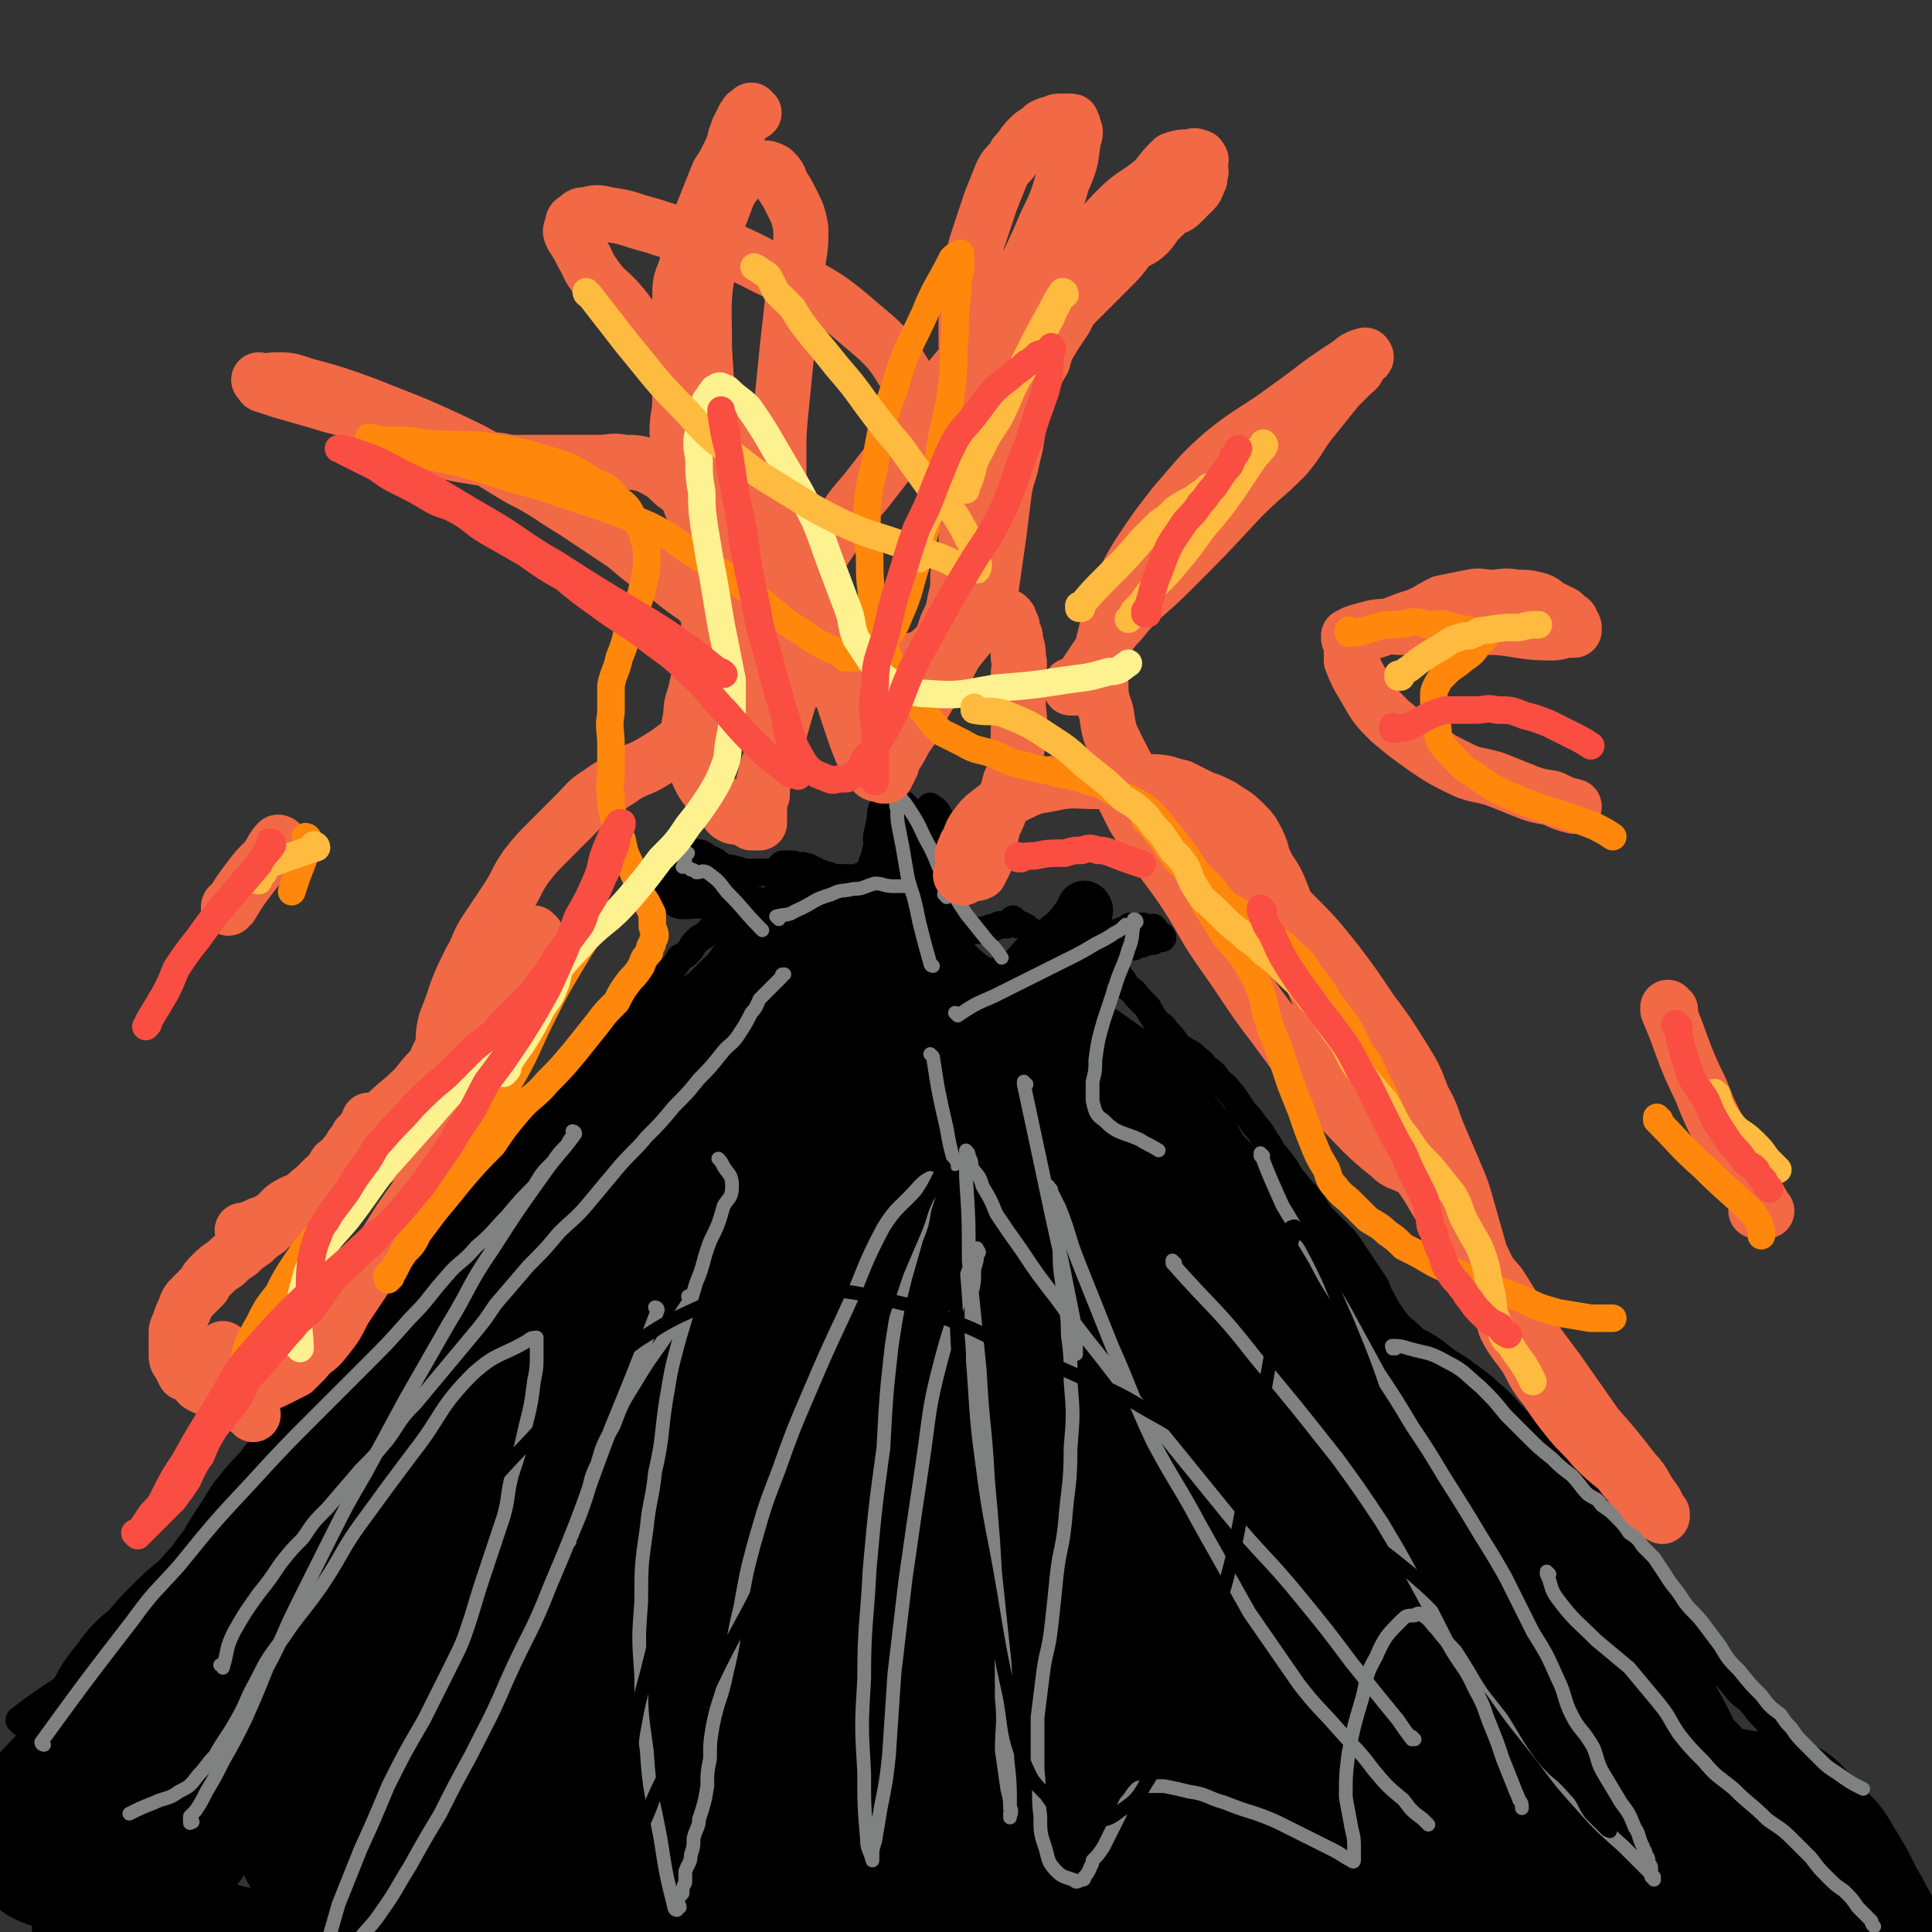 <svg viewBox='0 0 702 702' version='1.1' xmlns='http://www.w3.org/2000/svg' xmlns:xlink='http://www.w3.org/1999/xlink'><rect x="0" y="0" width="702" height="702" fill="#333333" stroke="none"/><g fill='none' stroke='rgb(0,0,0)' stroke-width='10' stroke-linecap='round' stroke-linejoin='round'><path d='M8,626c0,0 -1,-1 -1,-1 14,-11 16,-10 30,-22 2,-1 1,-2 2,-4 2,-2 2,-2 4,-4 6,-5 6,-5 11,-11 6,-5 5,-6 11,-11 5,-5 5,-5 10,-10 4,-5 4,-5 8,-9 4,-4 4,-4 8,-8 4,-4 4,-4 8,-8 4,-4 4,-4 7,-8 3,-3 3,-3 5,-7 3,-4 2,-4 5,-8 3,-3 3,-3 6,-7 3,-3 3,-3 6,-7 3,-3 3,-2 6,-6 2,-2 2,-3 4,-5 2,-4 2,-3 5,-6 2,-4 2,-4 5,-7 2,-3 2,-3 4,-5 1,-3 1,-3 2,-5 1,-3 0,-3 2,-5 1,-3 1,-2 3,-4 1,-3 1,-3 3,-5 1,-2 1,-2 3,-4 1,-2 1,-2 3,-3 1,-2 1,-2 3,-4 2,-3 2,-3 4,-5 1,-3 1,-3 3,-5 2,-3 2,-3 4,-6 3,-3 3,-3 5,-5 1,-2 0,-2 2,-4 1,-2 1,-2 3,-4 1,-3 1,-3 3,-5 1,-2 1,-2 3,-4 1,-2 1,-2 2,-4 2,-2 3,-2 4,-4 2,-2 1,-2 3,-3 1,-2 1,-2 2,-3 1,-1 1,-1 3,-2 1,-2 1,-2 2,-3 2,-1 2,-1 4,-3 2,-1 2,-1 3,-3 2,-1 2,-1 3,-3 2,-2 2,-2 4,-4 2,-2 2,-2 4,-4 2,-2 1,-2 2,-4 1,-1 1,-1 2,-3 2,-1 2,-1 3,-3 2,-1 2,-1 3,-3 1,-1 1,-2 2,-3 2,-2 2,-2 3,-4 2,-1 2,-1 3,-2 1,-1 1,-1 2,-3 1,-1 1,-1 2,-2 2,-1 2,-1 3,-2 1,-1 1,-1 2,-2 1,0 1,0 1,-1 1,-1 1,-1 2,-1 0,-1 0,-1 1,-1 0,0 0,0 0,0 0,0 -1,-1 -1,-1 0,0 1,0 2,0 0,0 0,0 0,0 0,0 0,0 0,0 0,0 0,0 1,0 0,0 0,0 0,0 0,0 -1,-1 -1,-1 0,0 0,0 1,1 0,0 0,0 0,0 0,0 -1,-1 -1,-1 0,0 0,0 1,1 0,0 0,0 0,0 0,0 -1,-1 -1,-1 0,0 1,1 1,1 -1,0 -1,0 -1,0 -1,-1 0,-1 0,-2 -1,0 -1,0 -2,0 -1,-1 -1,-1 -2,-1 -1,-1 -1,-1 -2,-2 -1,0 -1,0 -3,-1 0,0 0,0 -1,0 -1,-1 -1,-1 -2,-2 0,0 0,0 0,-1 -1,-1 -2,-1 -3,-2 0,0 0,0 0,-1 -1,0 -1,0 -1,0 -1,-2 0,-2 0,-4 0,-1 0,-1 0,-2 0,-1 0,-1 0,-2 0,-1 0,-1 0,-2 0,0 0,0 0,0 0,-1 0,-1 0,-2 0,0 0,0 0,0 0,1 0,1 1,1 0,0 0,0 1,0 2,0 2,-1 3,0 2,0 2,0 3,1 2,1 2,1 4,2 1,1 1,1 3,2 2,1 2,0 4,1 2,0 2,1 4,1 2,0 2,0 4,0 2,0 2,0 3,0 0,0 0,0 1,0 1,0 1,0 2,0 0,0 0,0 1,0 0,-1 0,-1 1,-1 0,-1 0,-1 1,-1 0,-1 0,-1 1,-1 0,0 0,0 0,0 0,0 0,0 1,0 0,0 0,0 0,0 0,0 0,0 1,0 0,0 0,0 1,0 1,0 1,1 2,1 1,0 1,-1 3,0 1,0 1,0 2,1 1,0 1,0 2,1 1,0 1,0 3,1 1,0 1,0 3,1 1,0 1,0 2,0 1,0 1,0 1,0 2,0 2,0 4,0 1,0 1,0 2,0 1,-1 1,-1 2,-1 2,-1 2,0 3,-1 2,-1 2,-2 4,-3 1,-2 1,-2 3,-4 2,-2 2,-2 4,-4 2,-2 3,-2 4,-4 2,-2 2,-2 3,-4 1,-1 1,-1 2,-2 1,-1 1,-1 1,-1 1,-1 0,-1 1,-1 0,0 0,0 0,0 0,0 -1,-1 -1,-1 0,0 0,0 1,1 0,0 0,0 0,0 0,0 -1,-1 -1,-1 1,1 2,1 3,3 2,4 2,4 2,9 1,5 1,5 1,11 1,4 0,4 1,8 0,2 0,2 1,5 1,2 1,2 1,3 1,2 1,1 2,2 0,1 0,1 1,2 0,0 0,0 1,1 1,0 1,0 1,1 2,0 2,0 3,0 1,0 1,0 3,0 1,0 1,-1 3,-1 1,0 1,-1 3,-1 1,0 1,0 2,0 1,-1 1,-1 1,-1 1,0 0,0 0,0 0,0 0,0 0,0 1,0 1,0 1,0 0,0 0,0 0,0 1,0 0,-1 0,-1 0,0 1,1 2,2 0,0 1,0 1,0 2,1 2,1 3,2 2,1 1,1 3,2 2,1 2,1 4,2 2,0 2,1 4,1 1,1 1,1 3,1 2,0 2,0 3,0 2,0 2,0 5,0 2,0 2,0 4,0 2,0 2,0 4,0 2,0 2,0 4,0 2,0 2,0 4,0 1,-1 1,-1 3,-1 2,-1 2,-1 4,-1 1,-1 1,-1 3,-2 0,0 0,1 0,1 0,0 0,0 0,0 1,0 0,-1 0,-1 0,0 0,0 0,1 0,0 0,0 0,0 0,-1 0,-1 -1,-1 -1,-1 -1,-2 -2,-3 0,0 0,1 -1,1 -1,-1 -1,-1 -2,-1 -1,-1 -1,0 -2,0 -1,0 -1,0 -2,0 -1,0 -1,-1 -2,0 0,0 0,1 -1,1 0,0 0,0 -1,0 0,0 0,1 -1,1 0,0 0,-1 -1,0 0,0 0,0 -1,1 0,0 0,0 0,0 0,0 0,-1 -1,0 0,0 0,0 0,1 0,0 1,1 0,1 0,0 0,-1 -1,0 0,0 0,0 0,1 0,0 0,0 0,0 0,0 0,0 0,1 0,0 0,0 0,1 0,0 0,0 0,1 0,0 0,0 0,1 0,0 0,0 0,1 1,1 1,1 1,2 1,1 1,1 1,2 1,1 1,1 2,3 1,1 1,1 2,3 2,2 3,2 4,4 2,2 2,2 4,4 1,2 1,2 3,5 2,2 2,1 4,4 2,2 2,2 4,5 3,2 3,2 5,3 3,3 3,2 5,5 3,2 3,2 5,5 3,2 3,3 5,5 2,3 2,3 4,6 2,2 2,2 4,5 3,3 2,3 5,7 2,4 3,4 5,7 3,4 2,4 5,7 2,3 3,3 5,6 2,3 2,3 4,6 3,3 3,3 6,6 3,3 3,3 5,6 2,3 2,3 4,6 2,3 2,3 4,6 2,3 1,3 3,6 2,4 2,4 5,8 2,3 3,3 6,6 2,3 2,3 4,6 2,3 2,3 5,6 3,3 3,3 6,6 3,4 3,4 7,7 4,4 4,4 7,9 4,4 4,5 7,9 4,5 4,5 8,8 4,4 4,4 9,8 4,4 4,4 8,8 4,3 4,3 8,7 4,4 4,4 8,8 4,4 4,4 7,8 4,4 3,4 7,8 3,4 3,4 7,8 3,4 3,4 6,7 3,3 3,3 6,6 3,3 3,3 6,6 3,4 3,4 7,7 3,4 3,4 6,7 3,3 3,3 5,6 2,3 2,3 4,5 3,3 3,3 5,6 2,2 2,3 3,5 2,2 2,2 4,4 1,1 1,1 3,3 1,1 1,1 3,3 1,1 1,2 2,3 1,1 1,1 2,3 1,1 1,1 2,3 1,2 1,2 2,5 1,2 1,2 3,5 1,3 1,3 3,6 2,3 2,3 4,6 1,2 1,2 3,5 1,2 1,2 3,4 1,2 1,2 2,4 0,1 0,1 0,1 '/></g>
<g fill='none' stroke='rgb(0,0,0)' stroke-width='68' stroke-linecap='round' stroke-linejoin='round'><path d='M21,667c0,0 -1,0 -1,-1 7,-9 8,-9 16,-18 2,-2 2,-3 3,-5 3,-4 3,-3 6,-7 5,-10 4,-11 11,-19 3,-5 4,-4 8,-8 4,-5 4,-5 9,-10 5,-5 5,-4 10,-9 4,-5 5,-5 9,-11 4,-4 3,-4 6,-9 4,-6 4,-6 7,-11 4,-5 4,-5 9,-10 3,-5 4,-5 8,-9 3,-5 3,-6 6,-11 4,-6 4,-6 9,-11 3,-5 3,-5 7,-9 4,-4 4,-4 7,-8 3,-4 3,-4 6,-8 3,-4 4,-4 7,-8 4,-4 4,-4 7,-9 3,-4 3,-4 7,-9 3,-4 4,-3 7,-7 3,-3 3,-3 6,-5 3,-4 3,-4 6,-7 2,-2 2,-2 5,-5 2,-2 2,-1 5,-3 3,-3 3,-3 6,-6 3,-4 3,-4 7,-8 3,-3 3,-3 7,-6 3,-4 3,-4 6,-7 3,-4 3,-4 7,-7 3,-3 3,-3 6,-5 2,-3 2,-3 5,-5 2,-3 2,-2 5,-4 2,-2 1,-3 4,-4 2,-2 2,-2 5,-3 2,-2 2,-2 5,-3 2,-2 2,-2 4,-4 3,-3 3,-3 5,-5 2,-2 3,-2 5,-4 1,-2 1,-2 2,-4 2,-2 3,-2 4,-4 2,-2 1,-2 3,-3 1,-2 0,-2 1,-3 1,-1 2,-1 2,-2 1,-1 0,-1 1,-1 0,-1 0,-1 1,-2 1,-1 1,-1 1,-1 1,-1 1,-1 2,-1 1,0 1,0 2,0 1,0 1,0 1,0 1,0 1,0 2,1 2,0 2,0 4,1 4,3 3,3 7,6 4,4 4,4 9,8 4,4 5,4 9,8 4,3 4,3 8,6 4,3 4,3 8,6 3,3 3,3 7,5 2,2 2,2 5,4 3,2 3,2 6,4 3,2 3,2 6,5 4,3 5,3 8,6 4,3 4,3 8,7 3,3 3,3 6,6 4,4 4,4 8,8 4,4 3,5 7,8 4,5 4,4 9,8 5,5 5,4 9,9 6,5 6,5 11,11 5,5 4,6 9,11 6,6 6,6 11,12 5,6 5,6 10,12 4,6 4,6 9,11 5,5 5,5 10,10 5,5 4,5 9,10 4,4 4,4 9,8 5,4 5,4 10,8 6,5 6,5 13,11 6,5 6,5 12,11 7,6 7,6 13,12 6,6 6,6 12,13 4,5 4,5 9,10 4,6 4,6 8,11 4,6 4,6 8,13 3,5 3,5 6,11 2,6 3,6 5,12 2,6 2,6 4,12 2,5 2,5 4,11 2,5 1,5 3,10 1,4 1,4 3,9 2,3 2,3 4,7 1,2 1,2 1,4 1,2 1,2 2,4 0,2 0,2 0,3 0,1 1,1 1,2 0,0 0,0 0,0 0,0 0,0 0,0 -2,0 -2,-1 -4,-1 -11,-2 -11,0 -22,-3 -15,-5 -15,-7 -29,-12 -17,-7 -17,-8 -34,-13 -19,-6 -19,-6 -39,-9 -20,-3 -20,-2 -41,-3 -18,-1 -18,-1 -36,-1 -20,1 -21,0 -41,2 -20,2 -20,3 -41,6 -18,4 -18,3 -36,7 -18,5 -18,5 -37,10 -15,3 -15,3 -30,6 -13,3 -13,4 -26,7 -14,3 -14,3 -28,5 -11,2 -11,2 -23,4 -9,1 -9,1 -18,2 -10,1 -10,1 -20,2 -8,0 -8,0 -15,-1 -5,0 -5,1 -11,0 -6,0 -6,0 -12,-2 -6,-1 -6,-2 -12,-3 -5,-1 -5,0 -10,-2 -4,-1 -4,-1 -8,-3 -2,-1 -2,-1 -4,-4 -2,-2 -3,-2 -3,-5 -1,-3 0,-3 0,-7 1,-7 -1,-7 2,-13 5,-12 7,-11 14,-22 14,-19 14,-19 30,-37 16,-20 16,-21 34,-40 14,-15 15,-14 31,-28 12,-12 12,-12 25,-24 10,-11 10,-10 20,-21 9,-9 9,-9 17,-19 9,-10 9,-10 18,-20 7,-9 7,-9 15,-18 6,-7 7,-7 13,-14 7,-8 7,-8 14,-15 7,-7 7,-6 14,-12 4,-5 4,-5 9,-9 3,-2 3,-2 5,-4 1,-1 1,-1 2,-2 0,-1 0,-1 1,-1 0,0 0,0 0,0 0,0 0,-1 -1,-1 -7,7 -8,7 -15,15 -14,16 -14,16 -28,32 -16,20 -16,20 -31,40 -15,20 -15,20 -30,40 -14,21 -15,21 -28,43 -12,18 -12,18 -22,38 -8,13 -7,14 -15,28 -5,9 -5,9 -10,19 -3,6 -4,5 -7,11 -1,2 -1,2 -2,5 0,1 0,1 -1,2 0,0 0,0 0,0 0,0 0,0 0,0 3,-4 3,-4 7,-9 11,-15 10,-16 22,-31 22,-26 22,-26 45,-51 23,-27 24,-27 47,-54 15,-17 15,-17 29,-34 9,-11 9,-10 18,-21 7,-9 7,-9 14,-19 5,-7 5,-7 11,-15 3,-5 4,-5 7,-11 3,-5 3,-6 6,-11 1,-3 2,-3 3,-6 1,-1 1,-1 2,-2 0,0 0,-1 0,0 -2,3 -2,3 -3,6 -6,13 -6,13 -13,25 -9,19 -10,19 -19,38 -11,21 -12,20 -22,42 -9,21 -10,21 -17,43 -7,20 -6,21 -11,42 -3,15 -3,15 -7,31 -1,9 -1,9 -2,17 -1,6 -1,6 -1,11 0,3 0,3 0,5 0,0 0,0 0,0 0,0 0,0 0,0 1,-4 1,-4 3,-8 8,-17 8,-17 16,-33 13,-24 15,-23 27,-48 10,-19 9,-20 18,-40 6,-13 6,-13 13,-27 4,-9 4,-9 8,-19 2,-8 2,-8 4,-15 1,-5 1,-5 2,-10 0,-3 -1,-3 0,-7 0,-2 1,-2 2,-5 0,-2 0,-2 1,-4 1,-2 1,-2 2,-4 0,-1 0,-1 1,-2 0,0 0,0 1,1 2,1 2,1 3,2 7,8 7,8 13,17 7,12 6,13 13,25 9,16 8,16 18,31 10,15 11,14 22,29 9,13 9,14 19,27 12,15 12,16 25,30 12,13 12,13 26,25 11,9 12,8 23,16 11,8 11,8 22,16 10,6 10,6 21,12 6,4 6,3 13,7 6,3 6,3 12,6 6,3 6,2 11,5 3,1 3,1 5,3 2,0 2,1 3,2 1,0 1,0 2,1 0,0 0,0 0,0 1,0 0,-1 0,-1 -4,-2 -5,-1 -9,-3 -14,-7 -14,-7 -28,-15 -23,-13 -22,-14 -46,-26 -25,-13 -26,-13 -52,-23 -23,-10 -23,-10 -46,-18 -21,-7 -21,-7 -43,-13 -17,-4 -17,-5 -34,-7 -13,-2 -13,-1 -27,0 -13,0 -13,0 -27,3 -9,1 -9,1 -18,4 -6,2 -6,2 -12,4 -6,3 -7,3 -12,7 -5,2 -5,3 -9,7 -2,2 -2,2 -3,5 -1,2 -1,2 -1,3 0,3 -1,4 1,6 5,4 6,5 13,6 19,5 20,5 40,5 26,1 27,0 53,-1 23,-2 23,-2 46,-3 21,-2 21,-2 43,-4 18,-2 18,-3 36,-5 13,-2 14,-1 27,-3 9,-2 8,-2 17,-4 5,-1 5,-1 10,-2 2,-1 2,-1 4,-1 1,-1 1,-1 2,-1 1,0 1,0 1,0 0,0 0,0 0,0 -5,-1 -5,-2 -11,-2 -20,-1 -21,-1 -41,0 -25,2 -25,2 -49,5 -25,3 -25,3 -49,7 -23,3 -23,3 -46,6 -19,2 -19,2 -38,4 -17,2 -17,2 -34,5 -16,2 -16,2 -31,5 -12,2 -12,3 -23,6 -9,2 -9,2 -18,5 -7,2 -7,2 -14,5 -5,2 -5,2 -11,4 -3,1 -4,1 -7,2 -2,1 -2,1 -3,1 0,0 0,0 0,0 0,0 0,0 0,0 1,-1 1,-2 3,-3 4,-3 5,-2 9,-4 7,-5 7,-6 15,-10 18,-11 18,-12 37,-22 38,-19 38,-20 77,-37 40,-17 40,-16 80,-31 23,-8 24,-7 47,-15 10,-4 10,-4 19,-10 6,-3 6,-4 11,-9 2,-2 2,-2 3,-6 1,-2 1,-2 1,-5 0,-2 0,-2 -2,-5 -1,-2 -1,-3 -3,-4 -3,-2 -3,-3 -6,-3 -7,-1 -7,-1 -14,1 -15,3 -15,2 -29,8 -16,6 -16,6 -31,15 -13,8 -13,8 -24,19 -8,7 -8,8 -15,17 -5,7 -5,7 -9,15 -3,6 -3,6 -4,13 -1,5 -1,5 0,10 0,4 -1,6 1,9 3,3 4,4 10,5 9,3 9,3 19,4 10,0 10,1 20,-2 7,-2 8,-2 14,-8 10,-9 11,-9 17,-21 8,-14 8,-14 13,-30 3,-14 2,-14 3,-29 1,-10 1,-10 0,-21 0,-8 -1,-8 -3,-15 -1,-5 -2,-5 -3,-10 0,-3 1,-3 0,-6 0,-1 0,-1 -1,-2 0,0 0,-1 0,0 1,0 0,0 0,1 4,6 5,6 9,12 9,12 8,13 18,25 16,18 17,18 35,35 16,16 16,15 33,31 14,13 14,13 28,26 12,12 12,12 24,24 9,9 9,9 18,18 6,6 6,6 12,12 4,4 3,4 7,8 2,3 2,3 5,5 1,1 1,1 2,2 1,0 1,0 1,0 1,1 0,1 0,1 0,0 0,0 0,0 0,-1 1,-1 0,-3 -3,-8 -3,-8 -8,-16 -7,-14 -6,-14 -15,-26 -13,-17 -14,-17 -29,-31 -15,-14 -16,-14 -33,-26 -13,-10 -14,-9 -28,-19 -13,-9 -14,-8 -26,-18 -10,-8 -10,-8 -19,-16 -7,-5 -7,-5 -13,-10 -6,-5 -5,-6 -11,-11 -4,-3 -4,-3 -8,-7 -1,-1 -1,-1 -3,-2 0,-1 0,-1 -1,-2 0,0 0,0 0,0 1,0 -1,-1 0,-1 9,3 11,3 20,8 20,10 20,11 39,23 20,13 20,14 40,27 21,15 21,14 42,29 16,11 16,10 31,22 10,8 9,9 18,18 8,9 7,10 15,19 6,7 6,7 13,14 4,5 4,5 8,9 4,3 4,3 8,6 2,3 2,3 5,5 3,2 3,2 6,4 3,2 2,3 6,5 2,2 2,2 5,3 2,2 2,2 4,3 1,2 1,2 2,3 1,1 1,1 3,2 2,2 2,2 4,3 1,2 1,2 3,3 1,1 1,1 2,2 1,1 1,1 2,2 1,1 1,1 2,1 1,1 1,1 2,1 0,1 0,1 1,1 0,0 0,0 1,0 0,0 0,0 0,0 0,0 0,0 0,0 0,1 0,1 0,1 0,0 0,0 0,0 0,1 0,0 0,0 -1,0 0,0 0,0 0,0 0,0 0,0 0,1 0,0 0,0 -1,0 0,0 0,0 0,0 0,0 0,0 0,1 0,0 0,0 -1,0 0,1 0,0 0,0 0,-1 -1,-2 -1,-3 -1,-3 -3,-6 -2,-4 -2,-4 -4,-8 -3,-5 -3,-5 -6,-10 -2,-3 -3,-2 -6,-5 -2,-3 -2,-4 -5,-6 -1,-2 -1,-2 -3,-3 -2,0 -3,0 -5,-1 -4,0 -4,0 -9,-1 '/></g>
<g fill='none' stroke='rgb(0,0,0)' stroke-width='20' stroke-linecap='round' stroke-linejoin='round'><path d='M248,324c0,0 -1,-1 -1,-1 0,0 0,0 1,1 0,0 0,0 0,0 0,0 -1,-1 -1,-1 0,0 0,0 1,1 0,0 0,0 0,0 0,0 -1,-1 -1,-1 0,0 0,0 1,1 0,0 0,0 0,0 6,0 6,-1 12,1 5,2 5,3 10,6 4,1 4,1 8,2 5,2 5,3 9,4 4,2 4,1 8,3 1,1 1,1 3,2 1,1 1,1 3,1 1,1 1,1 3,1 1,0 2,0 3,0 1,0 1,0 2,0 0,-1 0,-1 1,-1 1,-2 1,-2 2,-3 1,-1 2,-1 3,-3 1,-2 1,-3 2,-6 1,-3 1,-3 2,-7 1,-3 1,-3 2,-7 1,-3 1,-3 2,-5 0,-2 0,-2 1,-4 0,-2 -1,-3 0,-5 0,-1 0,-1 1,-2 0,-1 -1,-1 0,-2 0,-1 0,-1 1,-1 0,-1 0,-1 0,-1 0,0 0,0 0,0 0,0 -1,-1 -1,-1 0,0 0,0 1,1 0,1 0,1 0,2 2,5 2,5 4,10 3,7 3,6 5,13 2,5 1,5 3,10 2,4 2,4 3,7 2,3 2,3 3,6 1,2 1,2 2,4 1,2 1,2 2,4 1,1 1,1 2,1 2,2 2,3 5,3 2,1 2,1 5,1 2,0 2,0 5,-1 3,-1 3,-1 6,-3 3,-2 3,-3 6,-6 3,-2 3,-2 6,-5 2,-2 2,-2 5,-4 1,-2 2,-2 3,-4 1,0 1,0 1,-1 1,-1 1,-1 1,-2 1,-1 1,-1 1,-1 0,0 0,0 0,0 1,0 0,-1 0,-1 0,0 0,0 0,1 0,0 0,0 0,0 1,0 0,-1 0,-1 0,2 0,3 0,5 0,6 1,6 0,11 -1,7 -1,7 -2,13 -2,7 -2,7 -4,13 0,5 -1,5 -1,9 0,4 0,4 0,7 1,2 1,2 2,4 1,2 1,2 2,4 2,3 1,3 4,6 3,3 4,2 7,5 6,3 6,3 12,7 7,4 6,4 13,8 3,2 3,1 6,3 '/><path d='M365,364c0,0 -1,-1 -1,-1 0,0 0,0 0,1 0,0 0,0 0,0 1,0 0,-1 0,-1 0,0 0,0 0,1 0,0 0,0 0,0 1,0 0,-1 0,-1 0,0 0,0 0,1 0,0 0,0 0,0 1,0 -1,-1 0,-1 11,3 13,3 25,7 9,4 10,4 18,10 12,8 12,9 22,19 6,7 6,7 12,15 5,8 4,9 9,17 4,7 5,7 9,15 3,6 3,6 6,13 3,5 3,5 6,11 2,5 3,4 5,10 1,3 1,3 2,7 0,0 0,0 0,1 '/><path d='M365,360c0,0 -1,-1 -1,-1 0,0 0,0 0,1 0,0 0,0 0,0 1,0 0,-1 0,-1 0,0 0,0 0,1 0,0 0,0 0,0 6,1 6,0 11,2 11,5 11,5 21,12 9,6 8,6 16,14 9,7 9,7 17,16 8,8 8,8 16,16 7,7 7,7 13,14 5,5 5,5 10,11 5,5 5,5 9,10 4,5 4,5 8,10 4,4 4,5 8,9 4,5 4,5 9,10 4,3 4,2 7,5 1,1 1,1 2,2 4,2 4,2 7,4 5,4 5,4 10,7 5,4 6,4 10,8 5,4 5,5 9,9 5,5 5,5 10,10 4,5 4,5 8,10 3,3 3,3 7,7 3,3 3,3 6,7 4,4 4,4 7,8 4,4 4,4 8,8 2,3 3,3 5,7 2,4 2,4 4,8 2,3 2,3 4,6 2,4 2,3 4,7 1,3 0,3 0,6 0,1 0,1 0,3 '/><path d='M457,457c0,0 -1,-1 -1,-1 0,0 0,0 0,1 0,0 0,0 0,0 1,0 0,-1 0,-1 0,0 0,0 0,1 0,0 0,0 0,0 5,6 5,6 10,12 15,18 15,18 30,36 10,12 10,12 21,25 11,12 12,12 23,24 8,9 7,9 15,18 7,9 8,8 14,18 5,8 5,8 9,17 2,6 2,6 3,12 1,2 0,2 0,4 '/></g>
<g fill='none' stroke='rgb(128,130,130)' stroke-width='5' stroke-linecap='round' stroke-linejoin='round'><path d='M16,634c0,0 -1,0 -1,-1 16,-22 16,-22 33,-44 8,-11 8,-10 17,-20 13,-16 13,-16 27,-31 11,-12 11,-12 23,-24 9,-9 9,-9 18,-18 8,-8 8,-8 16,-17 7,-7 6,-7 13,-15 5,-6 6,-5 11,-11 6,-5 6,-6 11,-11 5,-6 5,-6 10,-11 3,-5 3,-5 7,-9 2,-3 2,-3 5,-6 1,-2 1,-2 2,-3 0,-1 0,-1 1,-1 0,0 0,0 0,0 0,0 -1,-1 -1,-1 0,0 1,0 1,1 -5,7 -6,7 -11,14 -10,14 -10,14 -19,28 -9,13 -8,14 -16,27 -8,14 -8,14 -16,28 -7,13 -7,13 -14,26 -7,12 -7,12 -13,24 -6,12 -6,12 -12,24 -6,12 -5,12 -11,23 -4,10 -4,10 -8,19 -4,8 -4,8 -8,15 -3,6 -3,6 -6,11 -2,4 -2,4 -4,7 -1,1 -1,1 -2,2 0,1 0,1 0,1 0,1 0,1 0,1 0,1 0,0 1,0 0,0 0,0 0,0 '/><path d='M459,420c0,0 -1,-1 -1,-1 0,0 0,0 0,1 0,0 0,0 0,0 1,0 0,-1 0,-1 0,0 0,0 0,1 0,0 0,0 0,0 1,0 0,-1 0,-1 3,8 4,10 8,19 6,10 6,10 12,20 5,10 6,10 11,19 6,11 6,11 12,22 6,9 6,9 12,19 6,9 6,9 12,19 7,11 7,11 13,21 5,8 5,8 9,15 5,10 5,10 10,20 5,8 5,8 9,17 3,6 2,7 5,13 3,6 4,5 8,12 2,5 1,5 4,10 3,5 3,5 6,10 3,4 3,4 5,9 2,3 1,3 3,7 0,1 1,1 1,3 1,1 1,1 1,3 1,1 1,1 1,3 0,1 0,1 0,2 0,0 1,0 1,1 0,0 0,0 0,0 0,0 0,0 0,-1 -1,0 -1,0 -1,-1 -5,-5 -5,-5 -10,-10 -9,-8 -9,-8 -17,-17 -9,-10 -8,-10 -16,-20 -8,-10 -8,-10 -15,-20 -6,-6 -6,-6 -11,-12 -5,-5 -5,-5 -9,-10 -3,-3 -2,-3 -5,-5 -1,-1 -2,-1 -3,0 -3,0 -3,0 -5,2 -5,5 -6,6 -9,13 -4,7 -3,7 -5,15 -3,10 -3,10 -5,20 -1,8 -1,8 -1,16 1,6 1,5 2,11 1,4 1,4 1,8 0,1 0,1 0,3 0,1 0,1 0,1 0,0 0,0 0,0 0,0 0,1 -1,0 -4,-2 -3,-2 -7,-4 -10,-5 -10,-5 -20,-10 -9,-4 -9,-3 -19,-7 -7,-2 -6,-3 -13,-4 -4,-1 -4,-1 -9,-2 -2,0 -2,0 -4,0 -2,0 -2,0 -3,0 -2,1 -2,0 -3,1 -2,2 -2,3 -4,5 -2,4 -2,4 -4,8 -2,4 -2,4 -4,8 -2,3 -2,3 -4,5 0,2 -1,2 -1,3 -1,2 -1,2 -2,3 0,1 0,1 -1,1 -2,1 -2,1 -3,0 -3,-1 -4,-1 -6,-3 -3,-3 -3,-4 -4,-8 -2,-6 -2,-6 -2,-12 -1,-8 0,-8 -1,-17 0,-9 0,-9 0,-19 1,-8 1,-8 2,-16 1,-8 2,-8 3,-17 1,-9 1,-9 2,-19 1,-9 2,-9 3,-19 1,-13 2,-13 2,-27 1,-12 1,-12 0,-24 0,-9 0,-9 -1,-17 0,-9 -1,-9 -2,-18 -1,-7 -1,-7 -1,-14 -1,-4 -1,-4 -2,-9 0,-3 0,-3 -1,-7 0,-2 1,-2 0,-4 0,-1 0,-1 -1,-1 0,-1 0,-1 0,-1 2,4 2,4 4,8 4,10 3,10 7,20 6,15 6,15 12,30 8,18 7,18 15,35 8,15 9,15 17,30 9,16 9,16 18,32 9,13 9,13 18,26 7,9 7,8 14,16 7,8 7,7 13,15 5,6 5,6 11,11 3,4 3,4 7,7 1,1 1,1 2,2 0,0 0,0 0,0 '/><path d='M427,459c0,0 -1,-1 -1,-1 0,0 0,0 0,1 0,0 0,0 0,0 1,0 0,-1 0,-1 0,0 0,0 0,1 0,0 0,0 0,0 15,17 16,16 30,34 15,18 15,18 30,37 8,11 8,11 16,23 6,10 6,10 12,21 6,11 6,11 12,23 5,9 6,8 10,17 4,7 3,7 6,14 2,5 2,5 4,11 2,5 2,5 4,10 1,3 1,2 2,5 1,1 1,2 1,3 '/><path d='M514,632c0,0 -1,-1 -1,-1 0,0 0,0 0,1 0,0 0,0 0,0 1,0 0,-1 0,-1 0,0 0,0 0,1 0,0 0,0 0,0 -3,-4 -3,-4 -5,-7 -9,-11 -9,-11 -17,-21 -9,-12 -9,-12 -18,-23 -13,-16 -14,-15 -27,-31 -13,-16 -13,-16 -26,-32 -10,-12 -10,-12 -20,-25 -8,-10 -8,-10 -16,-21 -7,-9 -7,-9 -13,-18 -5,-7 -5,-7 -9,-13 -2,-5 -2,-5 -5,-10 -1,-4 -2,-4 -4,-7 0,-2 0,-2 -1,-4 0,-1 0,-1 -1,-2 0,0 0,0 0,0 0,5 0,5 0,10 1,15 1,15 1,30 2,20 2,20 4,40 1,20 2,20 3,40 2,22 2,22 3,43 2,18 2,18 2,36 1,10 0,10 0,19 1,7 1,7 2,14 1,4 1,4 1,7 1,1 0,1 0,2 0,1 0,2 0,1 0,-1 1,-1 0,-3 0,-9 0,-9 -1,-18 0,-17 0,-17 -1,-35 -2,-19 -2,-19 -4,-38 -2,-16 -2,-16 -4,-33 -2,-14 -2,-14 -3,-29 -1,-9 0,-9 -1,-19 0,-7 0,-7 0,-15 1,-4 1,-4 1,-9 1,-3 1,-3 1,-5 1,-1 1,-1 0,-2 0,0 0,-1 0,0 -2,4 -2,5 -4,10 -4,15 -5,15 -9,30 -5,19 -4,19 -7,39 -3,20 -3,20 -6,41 -2,17 -2,17 -4,34 -1,15 -1,15 -2,30 -1,9 -1,9 -3,19 -1,6 -1,6 -2,12 -1,3 -1,3 -1,6 0,0 0,1 0,1 0,0 0,0 0,0 -1,-4 -2,-4 -2,-8 -1,-12 -1,-12 -1,-24 -1,-17 -1,-17 0,-34 0,-20 1,-20 2,-40 2,-22 2,-22 5,-44 1,-19 1,-19 3,-37 2,-13 2,-13 5,-25 2,-7 2,-7 4,-14 2,-5 2,-5 3,-11 1,-3 1,-3 2,-6 0,-2 0,-2 0,-3 -1,-1 0,-2 0,-2 -2,1 -2,1 -4,3 -7,8 -8,7 -13,15 -8,15 -7,16 -14,31 -7,15 -7,15 -13,29 -6,14 -6,14 -11,28 -5,13 -5,13 -9,27 -3,11 -3,12 -5,23 -3,12 -2,12 -5,24 -2,10 -3,9 -5,19 -1,6 -1,6 -1,12 -1,5 -1,5 -1,10 -1,6 -1,6 -3,12 0,3 -1,3 -2,7 0,3 0,3 -1,6 0,3 -1,3 -2,6 0,2 0,2 0,4 -1,2 -1,2 -1,4 -1,1 -1,1 -2,3 0,1 1,1 1,2 -1,0 -1,0 -1,1 0,0 0,0 0,0 0,0 -1,0 -1,-1 -3,-12 -3,-12 -5,-25 -3,-16 -4,-16 -5,-32 -2,-14 -2,-14 -2,-27 -1,-14 -1,-14 0,-27 0,-13 0,-13 2,-27 1,-10 2,-10 3,-20 3,-13 2,-13 4,-26 2,-12 2,-12 5,-23 3,-10 3,-10 6,-20 3,-7 2,-7 5,-15 3,-6 3,-6 5,-13 2,-3 3,-3 3,-7 0,-4 -1,-4 -3,-7 -1,-2 -1,-2 -2,-3 '/><path d='M239,476c0,0 -1,-1 -1,-1 0,0 0,0 1,1 0,0 0,0 0,0 0,0 -1,-1 -1,-1 0,0 1,0 1,1 -8,21 -8,21 -17,43 -11,29 -10,29 -22,57 -7,18 -8,17 -16,35 -6,14 -6,13 -13,27 -6,11 -6,11 -11,21 -6,10 -6,10 -11,19 -5,8 -5,9 -10,16 -4,6 -4,5 -8,10 -4,4 -3,4 -7,8 -2,1 -2,1 -4,2 -1,1 -1,1 -2,1 0,1 0,1 0,0 0,0 0,-1 0,-2 0,-3 0,-3 1,-7 2,-7 2,-7 4,-14 4,-10 4,-10 8,-20 5,-11 5,-11 10,-23 6,-12 6,-12 13,-24 5,-10 5,-10 10,-20 4,-8 4,-8 7,-17 3,-10 3,-10 6,-19 3,-9 3,-9 6,-18 2,-7 1,-7 3,-15 3,-9 3,-9 5,-18 2,-8 2,-8 3,-16 1,-5 1,-5 1,-10 0,-2 0,-2 0,-5 0,-1 0,-1 0,-1 -1,0 -2,0 -3,1 -10,6 -11,4 -20,12 -13,13 -11,15 -22,29 -9,12 -9,12 -17,23 -9,12 -8,13 -16,25 -7,10 -8,10 -14,19 -6,8 -6,8 -10,16 -4,7 -3,7 -7,14 -4,7 -4,6 -8,13 -3,3 -3,4 -6,7 -3,4 -3,4 -7,6 -4,3 -5,2 -9,4 -5,2 -5,2 -9,4 '/><path d='M81,606c0,0 0,-1 -1,-1 0,0 1,0 1,1 0,0 0,0 0,0 0,0 0,-1 -1,-1 0,0 1,0 1,1 0,0 0,0 0,0 2,-7 1,-7 4,-13 4,-7 4,-7 9,-14 4,-5 4,-5 8,-11 4,-5 4,-5 8,-9 4,-6 4,-6 9,-11 6,-7 6,-7 12,-14 5,-5 5,-5 10,-11 5,-7 4,-7 10,-13 5,-6 5,-6 10,-12 5,-6 5,-6 10,-12 5,-6 5,-6 9,-12 6,-7 6,-7 12,-14 6,-6 6,-6 11,-12 5,-5 6,-5 11,-11 5,-6 5,-6 10,-12 5,-6 6,-6 11,-12 5,-5 5,-5 10,-11 5,-5 5,-5 9,-10 4,-4 4,-4 8,-9 3,-4 4,-3 7,-8 2,-3 2,-3 4,-7 2,-2 2,-3 3,-5 4,-4 4,-4 8,-8 0,-1 0,-1 1,-1 '/><path d='M277,338c0,0 -1,-1 -1,-1 0,0 0,0 1,1 0,0 0,0 0,0 0,0 -1,-1 -1,-1 0,0 0,0 1,1 0,0 0,0 0,0 -7,-7 -6,-7 -13,-14 -3,-4 -3,-4 -7,-7 -2,-1 -2,0 -4,0 -1,-1 -1,-1 -2,-1 -1,-1 -1,-1 -2,-1 0,0 0,0 -1,0 0,0 0,0 0,0 1,-1 1,-1 1,-1 0,-1 -1,-1 0,-2 0,-1 0,-1 1,-2 0,0 0,0 0,0 '/><path d='M344,326c0,0 -1,-1 -1,-1 0,0 0,0 1,1 '/><path d='M283,334c0,0 -1,-1 -1,-1 0,0 0,0 1,1 0,0 0,0 0,0 0,0 -1,-1 -1,-1 0,0 0,0 1,1 0,0 0,0 0,0 0,0 -1,-1 -1,-1 3,-1 4,0 7,-2 7,-3 6,-4 13,-6 4,-2 4,-1 8,-2 4,0 4,-1 8,-2 3,0 3,1 7,1 2,0 2,0 5,0 0,0 0,0 0,0 '/><path d='M339,351c0,0 -1,-1 -1,-1 0,0 0,0 1,1 0,0 0,0 0,0 0,0 -1,-1 -1,-1 0,0 0,0 1,1 0,0 0,0 0,0 0,0 -1,0 -1,-1 -2,-7 -2,-7 -4,-15 -1,-5 -1,-5 -2,-9 -2,-6 -2,-6 -3,-12 -1,-6 -1,-6 -2,-11 -1,-5 -1,-5 -1,-9 -1,-2 0,-2 0,-4 -1,-1 -1,-1 -1,-2 -1,-1 0,-1 0,-1 0,0 0,0 0,0 0,0 -1,-1 -1,-1 2,3 4,4 7,9 4,6 3,6 7,13 3,6 2,6 6,12 3,6 3,6 7,12 4,5 4,5 8,10 3,3 3,3 5,6 0,0 0,0 0,0 '/><path d='M348,369c0,0 -1,-1 -1,-1 0,0 0,0 1,1 0,0 0,0 0,0 0,0 -1,-1 -1,-1 0,0 0,0 1,1 0,0 0,0 0,0 6,-4 6,-4 13,-7 14,-7 14,-7 28,-14 4,-2 4,-2 9,-5 4,-2 4,-2 7,-4 2,-1 2,-1 4,-3 1,0 1,0 2,0 1,-1 1,-1 2,-1 0,0 0,0 0,0 0,0 -1,-1 -1,-1 0,0 1,0 1,1 0,0 0,0 -1,1 -1,4 0,4 -2,9 -2,7 -3,7 -5,14 -2,6 -2,6 -4,12 -2,7 -2,7 -3,14 0,4 0,4 -1,8 0,4 0,4 0,7 1,4 1,5 4,7 5,5 6,4 13,7 3,2 4,2 7,4 '/><path d='M373,394c0,0 -1,-1 -1,-1 0,0 0,0 0,1 0,0 0,0 0,0 1,0 0,-1 0,-1 0,0 0,0 0,1 0,0 0,0 0,0 3,14 3,14 6,28 4,19 4,19 8,37 2,10 2,10 4,20 1,6 1,6 1,13 0,0 0,0 0,0 '/><path d='M339,384c0,0 -1,-1 -1,-1 0,0 0,0 1,1 0,0 0,0 0,0 0,0 -1,-1 -1,-1 0,0 0,0 1,1 0,0 0,0 0,0 2,13 2,13 5,26 1,6 1,6 3,13 '/><path d='M563,572c0,0 -1,-1 -1,-1 0,0 0,0 0,1 0,0 0,0 0,0 1,0 0,-1 0,-1 0,0 0,0 0,1 0,0 0,0 0,0 2,4 1,5 4,9 6,8 7,8 14,15 6,5 6,5 12,10 5,6 5,6 10,12 5,6 4,6 8,12 4,5 4,5 9,10 5,6 5,5 11,10 6,6 6,5 12,11 4,3 5,3 9,7 4,4 4,4 7,7 3,4 3,4 6,7 3,3 3,3 6,5 3,3 3,3 5,6 2,2 2,2 5,5 0,1 0,1 1,2 0,0 0,0 0,0 '/><path d='M507,490c0,0 -1,-1 -1,-1 0,0 0,0 0,1 0,0 0,0 0,0 1,0 0,-1 0,-1 0,0 0,0 0,1 0,0 0,0 0,0 1,0 0,-1 0,-1 0,0 0,0 0,1 0,0 0,0 0,0 1,0 -1,-1 0,-1 2,0 3,0 6,1 7,2 7,1 14,5 6,3 6,4 12,9 5,5 5,5 9,10 4,4 4,4 8,8 4,4 4,4 9,8 3,3 3,3 7,6 3,3 3,4 6,7 3,2 3,1 5,4 3,2 3,2 5,4 3,3 3,3 5,6 3,2 3,2 5,5 2,2 2,2 4,4 2,3 2,3 4,6 3,5 4,5 7,10 3,4 4,4 7,8 3,4 3,4 6,8 3,5 3,5 7,9 4,5 4,5 8,9 3,4 3,4 7,7 2,3 2,3 4,5 2,3 2,3 5,6 3,3 3,3 6,6 3,3 4,3 8,6 3,2 3,2 7,4 0,0 0,0 0,0 '/><path d='M251,472c0,0 -1,-1 -1,-1 0,0 0,0 1,1 0,0 0,0 0,0 0,0 -1,-1 -1,-1 0,0 0,0 1,1 0,0 0,0 0,0 0,0 -1,-1 -1,-1 0,0 0,0 1,1 0,0 0,0 0,0 -4,6 -4,6 -8,12 -6,9 -6,8 -12,18 -5,8 -5,8 -8,16 -4,7 -4,7 -6,14 -3,6 -2,6 -4,12 -2,6 -2,6 -5,13 0,1 -1,1 -1,3 '/></g>
<g fill='none' stroke='rgb(0,0,0)' stroke-width='5' stroke-linecap='round' stroke-linejoin='round'><path d='M294,442c0,0 -1,-1 -1,-1 0,0 0,0 1,1 0,0 0,0 0,0 0,0 -1,-1 -1,-1 0,0 0,0 1,1 0,0 0,0 0,0 -6,15 -5,15 -11,30 -7,18 -8,18 -16,36 -6,16 -6,16 -11,33 -6,17 -7,17 -12,35 -5,16 -5,16 -9,32 -3,11 -3,11 -5,22 -1,8 -1,8 -2,16 -1,6 -1,6 -1,12 -1,3 0,3 0,7 0,1 0,1 0,3 0,1 0,1 0,1 0,0 0,1 0,0 0,0 1,0 1,-1 3,-2 3,-1 5,-4 4,-8 3,-8 7,-16 9,-18 9,-18 18,-36 10,-21 11,-20 21,-41 8,-17 7,-17 15,-33 7,-16 7,-16 14,-32 6,-13 7,-13 12,-26 3,-9 3,-9 6,-18 3,-7 3,-7 6,-14 3,-7 2,-7 5,-13 2,-3 2,-3 4,-7 1,-2 1,-2 2,-4 0,0 -1,-1 0,0 0,1 0,1 1,3 1,11 1,11 1,22 2,20 2,20 3,40 2,22 1,22 4,44 3,23 4,23 8,47 3,18 3,19 7,37 2,12 1,12 5,23 3,7 3,7 8,12 3,4 3,5 7,7 3,2 4,3 8,3 6,-1 7,0 12,-4 8,-5 7,-7 12,-14 7,-11 7,-11 12,-23 7,-16 6,-17 11,-34 6,-21 6,-21 10,-42 4,-19 4,-19 7,-37 3,-17 3,-17 6,-33 1,-9 1,-9 3,-18 0,-4 1,-4 2,-8 0,-1 -1,-2 -1,-3 1,0 1,-1 2,0 3,3 4,3 6,7 7,13 6,13 12,26 7,17 7,17 13,35 6,16 6,16 11,32 5,15 4,16 10,31 6,15 7,15 15,28 5,9 6,9 12,17 5,8 5,9 11,17 5,6 6,5 11,11 4,4 3,5 6,9 2,2 2,2 4,4 1,1 1,1 2,2 1,0 1,-1 1,-1 0,1 0,2 0,1 0,0 0,0 0,-1 -2,-5 -2,-5 -5,-10 -8,-14 -8,-14 -17,-27 -12,-15 -12,-15 -25,-28 -12,-14 -11,-15 -25,-27 -17,-14 -18,-13 -36,-25 -17,-10 -17,-9 -34,-19 -13,-7 -12,-8 -25,-15 -12,-7 -12,-7 -24,-12 -13,-6 -14,-6 -26,-11 -11,-5 -11,-6 -22,-10 -12,-5 -12,-5 -25,-8 -13,-3 -13,-3 -26,-3 -10,-1 -10,-1 -20,0 -11,2 -11,2 -21,6 -11,5 -11,5 -22,12 -11,8 -11,8 -22,18 -12,11 -11,12 -23,24 -12,13 -12,13 -23,26 -10,11 -10,11 -19,23 -8,10 -7,11 -15,22 -7,10 -7,10 -15,20 -5,8 -5,7 -10,15 -4,7 -4,7 -8,14 -3,6 -3,7 -7,13 -1,2 -1,2 -3,4 '/></g>
<g fill='none' stroke='rgb(242,105,70)' stroke-width='20' stroke-linecap='round' stroke-linejoin='round'><path d='M92,514c0,0 0,-1 -1,-1 0,0 1,0 1,1 0,0 0,0 0,0 0,0 0,-1 -1,-1 0,0 1,0 1,1 0,0 0,0 0,0 0,0 0,-1 -1,-1 0,0 1,0 1,1 0,0 0,0 0,0 0,0 0,-1 -1,-1 0,0 1,0 1,1 0,0 0,0 0,0 0,0 0,-1 -1,-1 0,0 1,0 1,1 0,0 0,0 0,0 -2,-2 -2,-2 -4,-3 -5,-3 -5,-3 -10,-6 -2,-1 -2,0 -4,-1 -2,-1 -2,-1 -3,-3 -1,0 -1,-1 -2,-2 -1,0 -1,0 -2,0 -1,-2 -1,-2 -2,-4 -1,-1 -1,-1 -1,-4 0,-1 0,-1 0,-3 0,-2 0,-2 0,-3 0,-2 0,-2 1,-4 1,-3 1,-3 2,-5 1,-3 1,-3 3,-5 2,-2 2,-2 4,-4 1,-2 1,-2 3,-4 2,-2 2,-2 5,-4 2,-2 2,-2 5,-4 2,-2 2,-2 5,-4 2,-2 2,-2 5,-4 2,-2 2,-2 4,-3 2,-2 2,-2 4,-4 2,-2 2,-2 5,-4 2,-2 1,-2 4,-4 2,-2 2,-2 4,-4 3,-2 2,-2 4,-5 3,-2 2,-2 5,-5 1,-3 2,-2 3,-5 2,-1 1,-2 3,-3 0,-1 0,-1 1,-1 0,-1 0,-1 1,-1 0,0 0,0 0,0 0,0 -1,-1 -1,-1 '/><path d='M286,253c0,0 -1,-1 -1,-1 0,0 0,0 1,1 0,0 0,0 0,0 0,0 -1,-1 -1,-1 0,0 0,0 1,1 0,0 0,0 0,0 -2,-4 -2,-4 -4,-7 -3,-5 -3,-5 -6,-10 -2,-3 -2,-2 -4,-5 -2,-3 -2,-3 -4,-6 -2,-3 -2,-3 -3,-7 -2,-4 -2,-4 -4,-9 -2,-5 -1,-5 -3,-9 -2,-5 -2,-5 -4,-10 -2,-5 -3,-5 -4,-10 -1,-5 -1,-5 -2,-11 -1,-6 -1,-6 -2,-12 0,-6 1,-6 1,-12 0,-5 0,-5 0,-11 0,-6 0,-6 0,-12 0,-7 -1,-7 0,-13 0,-6 0,-6 2,-11 2,-8 2,-8 4,-15 2,-5 2,-5 4,-10 2,-5 2,-5 4,-10 2,-3 2,-3 4,-7 1,-2 1,-2 2,-5 0,-1 0,-1 1,-3 0,-1 0,-1 1,-2 0,-1 0,-1 1,-2 0,-1 0,-1 1,-2 0,-1 1,-1 2,-1 0,0 0,0 1,0 0,0 0,0 0,0 0,0 -1,0 -1,-1 '/><path d='M360,222c0,0 -1,-1 -1,-1 0,0 0,1 0,1 0,0 0,0 0,0 1,0 0,-1 0,-1 0,0 0,1 0,1 0,0 0,0 0,0 2,-14 2,-14 4,-28 1,-8 1,-8 2,-16 1,-6 2,-6 3,-12 2,-7 1,-7 3,-14 1,-5 1,-5 4,-11 1,-5 1,-5 4,-10 1,-4 1,-4 4,-9 2,-3 2,-3 4,-6 2,-4 2,-4 5,-7 3,-3 3,-3 6,-6 3,-3 3,-3 6,-6 3,-3 3,-3 6,-7 3,-3 4,-2 7,-5 2,-2 2,-3 4,-5 2,-2 2,-2 4,-4 3,-1 3,-1 5,-3 2,-2 2,-2 4,-4 1,-1 1,-2 2,-4 0,-1 0,-1 0,-2 1,-1 0,-1 0,-2 0,-1 0,-1 0,-2 0,-1 1,-1 0,-1 0,-1 0,-1 -1,-1 -1,-1 -2,0 -3,0 -3,0 -3,0 -6,1 -3,3 -3,3 -6,7 -7,6 -8,5 -14,11 -7,7 -7,8 -12,16 -5,7 -5,7 -9,14 -5,8 -5,8 -10,15 -4,7 -4,7 -7,14 -3,6 -3,6 -5,12 -2,6 -2,6 -4,13 -1,5 -1,5 -3,11 -1,4 -1,4 -3,9 -1,5 -1,5 -2,10 0,5 0,5 0,10 -1,5 -2,5 -3,9 0,5 0,5 -1,9 -1,5 -1,5 -3,9 -1,3 -1,3 -2,6 -2,2 -2,2 -4,4 -3,2 -3,2 -7,3 -3,1 -4,1 -7,1 -6,-1 -6,-1 -11,-3 -7,-3 -7,-4 -12,-8 -5,-4 -6,-4 -9,-10 -4,-6 -3,-7 -5,-15 -3,-9 -2,-9 -3,-20 -1,-9 -1,-9 -1,-19 0,-9 0,-9 1,-19 1,-10 1,-10 2,-20 1,-9 1,-9 2,-18 1,-7 2,-7 2,-14 1,-6 1,-6 1,-12 -1,-5 -1,-5 -3,-9 -2,-4 -2,-4 -4,-7 -1,-3 -1,-3 -3,-5 -2,-1 -2,-1 -4,-1 -1,0 -1,0 -2,0 -2,0 -2,0 -4,1 -4,5 -5,5 -7,10 -4,11 -5,11 -6,22 -3,16 -2,17 -2,33 1,17 1,17 4,33 2,15 3,15 7,30 3,11 4,11 8,22 3,8 3,8 7,15 3,6 3,6 7,11 3,3 3,3 6,6 1,2 1,2 2,3 0,0 0,0 1,0 0,0 0,0 0,0 1,-3 1,-3 2,-5 0,-6 0,-7 -1,-13 -3,-11 -3,-11 -6,-21 -4,-12 -4,-12 -10,-22 -5,-11 -6,-10 -13,-20 -6,-10 -6,-10 -13,-19 -6,-7 -7,-7 -13,-14 -5,-6 -5,-6 -9,-11 -5,-5 -5,-6 -9,-11 -5,-6 -6,-5 -10,-11 -3,-4 -2,-4 -4,-7 -2,-4 -2,-4 -4,-7 -1,-2 -1,-2 0,-4 0,-1 0,-2 1,-2 2,-2 2,-2 4,-2 4,-1 4,-1 8,0 8,1 8,2 16,4 21,7 22,5 41,15 19,9 20,8 36,22 11,9 11,11 19,24 8,12 8,13 14,26 4,9 3,10 6,19 2,7 2,7 3,13 0,5 0,5 0,10 1,3 1,3 1,6 1,1 1,1 1,3 0,0 0,0 0,0 1,0 0,-1 0,-1 0,0 1,1 0,1 0,-11 0,-12 -2,-23 -1,-16 -1,-16 -3,-32 -1,-12 -1,-12 -1,-25 -1,-12 -1,-12 -1,-24 1,-9 1,-9 2,-18 1,-7 1,-7 3,-13 2,-6 2,-6 4,-12 2,-5 2,-5 4,-10 2,-4 3,-3 5,-7 3,-3 2,-3 5,-6 2,-2 3,-2 5,-4 2,-1 2,-1 3,-1 2,-1 2,-1 3,-1 1,0 1,0 2,0 1,0 1,0 2,0 1,0 0,0 0,1 1,0 1,0 1,1 1,2 1,2 0,5 -1,8 -1,8 -4,15 -3,11 -4,10 -8,20 -5,11 -5,11 -11,21 -5,10 -6,10 -13,19 -6,9 -7,9 -14,18 -6,8 -6,8 -12,17 -6,8 -6,8 -13,17 -6,7 -6,7 -11,15 -4,6 -4,6 -8,12 -3,6 -3,6 -6,12 -3,5 -3,4 -6,9 -2,4 -2,4 -4,7 -2,4 -2,4 -4,7 -1,3 -2,3 -4,7 -1,3 -1,3 -3,6 -3,3 -3,4 -6,7 -4,3 -5,3 -9,6 -4,3 -4,3 -8,5 -4,3 -4,3 -9,6 -5,3 -5,2 -10,5 -4,3 -5,3 -9,6 -5,3 -5,4 -9,8 -5,5 -5,5 -10,10 -4,4 -4,4 -8,9 -4,6 -3,6 -7,12 -4,6 -4,6 -8,12 -3,5 -2,5 -5,10 -3,6 -3,6 -5,11 -2,6 -2,6 -4,11 -1,4 -1,5 -1,9 -1,3 -2,3 -3,7 -1,4 0,4 -2,8 -1,3 -1,3 -3,5 -1,3 -1,3 -3,6 -1,3 -2,3 -4,5 -3,4 -2,4 -6,7 -4,4 -4,4 -9,7 -6,4 -6,4 -12,7 -5,3 -5,2 -10,5 -5,2 -4,3 -9,5 -3,2 -3,2 -6,3 -1,1 -1,1 -2,2 -1,0 -1,0 -2,1 -1,0 -1,0 -1,0 0,0 0,0 0,0 0,0 0,-1 -1,-1 0,0 1,1 1,1 0,-1 0,-1 1,-1 3,-2 3,-1 6,-2 4,-2 4,-3 7,-6 4,-3 5,-2 9,-5 5,-4 4,-4 9,-8 5,-5 5,-5 10,-10 4,-5 4,-5 8,-10 6,-6 6,-5 12,-11 4,-5 4,-5 9,-10 4,-5 4,-5 7,-10 4,-5 4,-5 8,-10 3,-5 3,-5 7,-9 3,-4 2,-4 5,-8 2,-2 3,-2 5,-4 1,-2 1,-2 2,-3 0,-1 0,-1 1,-1 0,0 0,0 0,0 0,0 -1,-1 -1,-1 0,0 0,0 1,1 0,0 0,0 0,0 0,2 0,2 0,4 -2,7 -2,7 -5,14 -4,11 -4,12 -9,23 -6,13 -7,12 -14,25 -6,11 -5,11 -12,22 -5,10 -6,9 -12,19 -5,8 -5,8 -10,17 -4,6 -4,6 -8,12 -3,6 -3,6 -7,11 -3,4 -4,3 -7,7 -2,2 -2,2 -4,4 -2,1 -2,1 -4,2 -2,1 -2,1 -4,2 -2,0 -2,1 -3,1 -2,1 -2,0 -4,1 -2,0 -2,0 -4,0 -2,0 -2,0 -4,0 -1,0 -1,0 -3,0 -1,0 -1,0 -2,0 0,0 0,0 0,0 0,0 0,0 0,0 -1,-1 -1,-1 -1,-1 0,-2 0,-2 0,-3 0,-1 0,-1 0,-2 1,-2 1,-2 1,-4 1,-1 1,-1 1,-3 1,-1 1,-1 1,-1 '/><path d='M390,250c0,0 -1,-1 -1,-1 0,0 0,0 0,1 0,0 0,0 0,0 1,0 0,-1 0,-1 0,0 0,0 0,1 0,0 0,0 0,0 1,0 1,0 2,0 4,-6 4,-6 8,-12 4,-6 3,-7 8,-12 8,-10 9,-9 18,-18 13,-13 13,-13 26,-27 8,-8 8,-7 16,-15 6,-7 5,-8 11,-15 4,-5 4,-5 8,-10 3,-3 3,-3 6,-6 2,-1 1,-2 3,-4 0,0 0,0 0,0 1,-1 1,-1 1,-1 0,0 0,0 0,0 1,0 0,-1 0,-1 -4,1 -4,2 -7,4 -11,7 -11,8 -21,15 -12,9 -13,8 -24,17 -9,8 -9,9 -17,18 -7,9 -7,9 -13,18 -5,8 -5,9 -9,18 -3,6 -2,7 -4,14 -1,6 -1,6 -1,13 0,7 0,7 2,13 1,7 1,7 4,13 4,8 4,8 9,15 7,8 7,8 15,15 8,9 9,8 18,16 10,9 11,9 20,18 8,8 7,9 14,18 6,7 6,7 12,15 6,8 6,8 11,17 3,6 3,7 5,14 2,5 1,5 2,10 1,4 1,4 1,7 1,3 1,2 1,5 0,1 1,1 0,2 0,0 -1,0 -2,0 -4,-2 -4,-1 -7,-4 -10,-8 -10,-9 -19,-18 -12,-14 -12,-14 -23,-29 -10,-13 -9,-13 -19,-27 -7,-10 -6,-10 -13,-21 -6,-9 -6,-8 -12,-17 -3,-6 -4,-6 -7,-11 -2,-4 -2,-4 -4,-8 -2,-3 -2,-3 -3,-6 -1,-1 -1,-1 -1,-2 0,0 0,0 -1,0 0,0 0,0 0,0 1,0 -1,-1 0,-1 2,1 4,1 7,3 10,5 10,5 19,11 12,9 12,9 23,19 9,9 9,9 17,18 9,9 9,9 17,19 6,8 6,8 12,17 6,8 6,8 11,16 5,8 5,8 8,16 4,7 3,7 6,14 3,7 3,7 6,14 3,7 3,8 5,15 2,7 2,7 4,14 3,6 3,6 5,13 3,6 2,7 4,13 3,6 4,6 8,12 3,6 3,6 7,11 4,6 4,6 8,11 4,5 5,5 9,10 4,4 4,4 9,8 3,4 3,4 6,7 2,2 2,2 4,5 1,1 1,1 3,2 1,0 1,0 2,1 0,0 0,0 1,1 0,0 0,0 0,1 0,0 0,0 0,0 -2,-3 -1,-3 -3,-6 -4,-5 -3,-6 -7,-10 -7,-9 -7,-9 -14,-17 -7,-10 -7,-10 -14,-20 -6,-8 -6,-8 -11,-15 -5,-8 -5,-8 -10,-16 -6,-7 -6,-7 -11,-14 -5,-6 -5,-6 -9,-12 -5,-7 -4,-7 -9,-14 -6,-10 -7,-10 -13,-20 -5,-7 -4,-7 -9,-15 -3,-6 -3,-6 -6,-13 -3,-5 -4,-5 -7,-11 -2,-4 -1,-5 -3,-9 -2,-5 -2,-5 -3,-9 -2,-5 -2,-5 -3,-10 -2,-3 -2,-3 -3,-7 -2,-5 -2,-5 -4,-10 -2,-5 -3,-5 -5,-9 -2,-4 -1,-4 -3,-8 -2,-4 -2,-4 -5,-7 -4,-4 -4,-3 -8,-6 -4,-2 -4,-2 -7,-3 -4,-2 -4,-2 -8,-4 -5,-1 -5,-2 -11,-2 -9,-1 -10,-1 -19,0 -9,0 -9,-1 -18,1 -6,1 -6,1 -12,4 -4,2 -4,2 -8,5 -4,3 -4,3 -7,7 -2,3 -1,3 -3,6 0,2 -1,1 -1,3 -1,1 0,1 0,3 0,1 0,1 0,3 0,1 0,1 0,2 0,0 0,0 0,1 0,0 0,0 0,0 0,0 -1,-1 -1,-1 1,0 2,0 3,0 2,-1 2,0 4,-1 1,-2 1,-2 2,-4 1,-2 1,-3 1,-5 1,-4 1,-4 2,-8 2,-4 2,-4 3,-8 2,-4 2,-4 3,-8 2,-4 2,-4 2,-9 1,-5 1,-5 1,-10 1,-5 0,-5 0,-10 0,-5 0,-5 0,-10 0,-3 1,-3 0,-6 0,-3 0,-3 -1,-6 0,-2 0,-2 -1,-4 0,-1 0,-2 -1,-3 0,-1 0,-1 -1,-2 -2,-1 -2,-1 -3,-2 -1,0 -1,0 -2,0 0,0 0,-1 -1,0 -1,1 -1,1 -2,2 -3,4 -4,4 -6,7 -5,6 -5,6 -8,12 -5,7 -5,7 -9,14 -3,6 -2,6 -6,11 -2,4 -2,4 -4,7 -1,2 -1,2 -1,3 -1,1 -1,1 -1,2 -1,1 -1,1 -1,2 0,0 0,0 0,0 -1,0 -1,0 -1,0 0,0 0,0 0,0 -2,-1 -3,0 -4,-2 -2,-3 -2,-3 -4,-7 -2,-5 -2,-5 -4,-11 -2,-6 -2,-6 -4,-12 -1,-5 -1,-5 -3,-9 -1,-2 -1,-2 -2,-5 0,-1 0,-1 0,-2 0,0 0,0 0,0 0,0 0,-1 -1,-1 0,0 -1,0 -1,1 -2,1 -2,1 -3,3 -3,4 -3,4 -5,9 -3,7 -3,7 -5,14 -2,7 -2,7 -4,13 -1,4 -2,4 -3,9 -1,4 -1,4 -1,7 -1,2 -1,2 -1,5 0,1 0,1 0,2 0,1 0,1 0,2 0,0 0,0 0,1 0,0 0,0 0,0 -2,0 -2,0 -3,0 -1,-1 -1,-1 -2,-2 -3,-1 -3,1 -6,-1 -1,-1 -1,-1 -2,-3 -2,-2 -2,-2 -4,-4 -2,-2 -2,-2 -4,-5 -2,-4 -2,-4 -3,-8 -1,-3 -2,-3 -2,-7 0,-4 0,-4 1,-9 0,-5 1,-5 2,-10 1,-4 1,-4 2,-9 1,-4 1,-4 2,-8 1,-6 0,-6 1,-12 0,-7 1,-7 1,-13 -1,-6 -1,-6 -3,-11 -1,-5 -1,-6 -3,-11 -2,-4 -2,-4 -5,-8 -3,-2 -3,-2 -6,-5 -3,-2 -3,-2 -7,-4 -4,-1 -4,-1 -8,-1 -5,-1 -5,0 -9,0 -6,0 -6,0 -11,0 -5,0 -5,0 -11,0 -4,0 -4,0 -9,0 -4,0 -4,-1 -9,-1 -6,-1 -6,-1 -12,-2 -5,-1 -4,-2 -9,-3 -4,-2 -4,-2 -9,-4 -6,-3 -6,-4 -13,-6 -9,-4 -10,-3 -19,-6 -7,-2 -7,-2 -14,-4 -3,-1 -3,-1 -6,-2 -1,0 -1,-1 -1,-1 0,0 0,0 0,0 0,0 0,-1 -1,-1 0,0 1,1 1,1 2,0 2,-1 5,-1 5,0 5,0 11,2 11,3 11,3 22,7 15,6 16,6 31,13 13,6 13,7 25,14 10,5 10,6 20,12 9,6 9,6 18,12 7,6 7,6 15,11 6,5 6,5 12,9 0,0 0,1 1,1 '/><path d='M491,232c0,0 -1,-1 -1,-1 0,0 0,1 0,1 0,0 0,0 0,0 1,0 0,-1 0,-1 0,0 0,1 0,1 0,0 0,0 0,0 11,-3 11,-3 21,-7 7,-2 7,-3 13,-6 5,-1 5,-1 10,-2 4,-1 4,0 8,0 4,0 4,-1 9,0 4,0 4,0 8,1 3,1 2,2 5,3 2,1 2,1 4,2 1,1 1,1 2,2 0,0 1,0 1,1 0,0 0,0 0,1 0,0 1,0 1,1 0,0 0,0 0,0 0,0 0,0 0,1 0,0 0,0 0,0 0,0 0,0 -1,0 -4,0 -4,1 -7,1 -10,0 -10,-1 -20,-2 -10,0 -10,0 -20,0 -7,0 -7,0 -14,0 -6,0 -6,-1 -11,0 -4,1 -4,1 -7,2 0,0 0,0 0,0 0,2 0,2 -1,4 0,3 0,3 0,6 2,5 2,5 5,10 4,7 4,7 9,12 6,5 6,5 13,10 6,4 6,4 12,7 6,3 6,2 13,4 5,2 5,2 10,4 5,2 5,2 11,3 4,2 4,2 8,3 0,0 0,0 0,0 '/><path d='M607,367c-1,0 -1,-1 -1,-1 0,0 0,0 0,1 0,0 0,0 0,0 0,0 0,-1 0,-1 0,0 0,0 0,1 0,0 0,0 0,0 6,14 5,15 12,29 5,13 6,13 13,26 2,4 2,3 4,7 2,2 2,2 3,5 1,1 1,1 2,3 1,1 0,2 1,3 0,0 1,0 1,0 -1,0 -2,0 -4,0 0,0 0,0 0,0 '/><path d='M102,307c0,0 0,-1 -1,-1 0,0 1,0 1,1 0,0 0,0 0,0 0,0 0,-1 -1,-1 0,0 1,0 1,1 0,0 0,0 0,0 0,0 0,-1 -1,-1 -2,2 -2,3 -4,6 -4,4 -4,4 -7,8 -3,4 -3,4 -6,9 -1,0 -1,0 -1,1 '/></g>
<g fill='none' stroke='rgb(255,136,12)' stroke-width='10' stroke-linecap='round' stroke-linejoin='round'><path d='M86,508c0,0 0,-1 -1,-1 0,0 1,0 1,1 0,0 0,0 0,0 0,0 0,-1 -1,-1 0,0 1,0 1,1 0,0 0,0 0,0 1,-6 0,-6 2,-11 2,-9 2,-9 6,-16 3,-6 3,-6 7,-11 3,-6 3,-6 7,-12 5,-7 5,-7 11,-13 7,-9 7,-9 14,-18 8,-9 8,-9 16,-17 7,-8 7,-9 14,-16 8,-8 9,-7 17,-14 6,-6 6,-7 12,-14 5,-6 5,-6 10,-12 3,-4 3,-4 6,-9 2,-3 2,-3 4,-5 2,-2 2,-1 3,-3 0,0 0,0 0,0 0,0 0,0 0,0 0,0 -1,-1 -1,-1 0,0 1,0 1,1 0,0 0,0 0,1 -4,6 -4,6 -7,11 -6,10 -6,10 -11,20 -6,12 -5,12 -12,24 -6,11 -7,10 -13,21 -5,8 -5,8 -10,16 -5,7 -5,7 -9,14 -3,5 -3,5 -6,10 -1,2 -1,2 -2,4 -1,2 -1,2 -2,4 -1,1 -1,1 -1,2 -1,0 -1,0 -1,1 0,0 0,0 0,0 0,-1 -1,-1 0,-2 1,-1 1,0 2,-2 2,-3 2,-3 4,-6 3,-3 3,-3 5,-7 3,-4 3,-4 6,-8 5,-6 5,-6 9,-11 6,-7 6,-7 12,-13 4,-6 4,-6 9,-12 5,-6 6,-5 11,-11 5,-5 5,-5 10,-11 4,-5 4,-5 8,-10 3,-4 3,-4 7,-8 2,-4 2,-4 5,-8 2,-2 2,-2 4,-5 1,-3 1,-3 3,-5 0,-2 0,-2 1,-3 0,-2 1,-2 1,-3 0,-2 -1,-2 -1,-4 0,-2 0,-2 0,-4 -1,-2 -1,-2 -2,-4 -2,-3 -2,-3 -3,-7 -2,-4 -2,-4 -3,-7 -2,-4 -2,-4 -3,-9 -2,-4 -2,-4 -3,-8 -1,-4 -1,-4 -1,-8 -1,-4 0,-4 0,-8 0,-5 0,-5 0,-10 0,-6 -1,-6 0,-12 0,-5 0,-5 0,-10 1,-5 2,-5 3,-10 2,-5 2,-5 3,-10 2,-4 2,-4 3,-8 2,-5 2,-5 3,-10 1,-4 1,-4 1,-8 0,-3 0,-4 -1,-7 -1,-4 -1,-4 -4,-8 -2,-4 -2,-4 -6,-7 -3,-4 -3,-4 -8,-6 -7,-4 -7,-5 -14,-7 -13,-4 -13,-4 -26,-6 -11,-1 -11,0 -22,-1 -6,-1 -6,-1 -12,-1 -3,0 -3,0 -6,0 -1,0 -1,0 -1,0 0,0 0,0 0,0 0,0 -1,-1 -1,-1 2,0 3,1 5,2 3,1 3,1 6,1 6,2 6,2 12,4 10,2 10,2 20,5 15,5 15,4 29,9 15,5 16,5 30,11 10,5 9,6 19,12 7,5 7,5 15,10 6,5 6,5 12,10 5,4 5,4 10,7 4,3 4,3 8,5 2,1 2,1 5,2 1,1 1,1 2,2 2,0 2,0 4,0 3,-1 3,-1 5,-2 3,-2 3,-2 5,-4 4,-5 4,-5 6,-10 4,-9 3,-9 6,-18 3,-11 3,-11 5,-22 3,-11 2,-11 4,-23 2,-11 3,-11 4,-21 1,-9 0,-9 1,-17 0,-8 0,-8 1,-16 0,-4 0,-4 1,-8 0,-2 0,-2 0,-5 0,0 0,0 0,-1 0,0 0,0 0,0 -2,1 -2,1 -3,2 -5,10 -6,10 -10,20 -6,13 -7,13 -11,27 -4,11 -4,11 -6,22 -2,11 -3,11 -4,22 0,8 0,8 1,17 0,8 0,8 1,16 1,7 1,7 3,13 2,6 2,6 5,13 3,4 3,3 6,7 3,4 2,5 5,8 3,4 3,4 6,7 4,2 4,2 8,4 5,3 5,2 11,4 5,2 5,3 11,4 6,2 6,1 12,3 6,1 6,1 12,3 5,1 5,2 9,4 3,2 4,1 7,3 4,2 4,2 7,5 3,3 3,4 6,7 3,4 3,4 6,8 2,3 2,3 4,6 3,3 3,3 6,6 2,3 2,3 5,6 4,2 4,2 8,5 4,3 4,3 8,6 3,3 4,2 7,6 4,3 4,3 7,8 4,5 4,5 7,10 3,4 3,4 6,8 3,5 3,5 5,10 3,4 3,3 5,8 2,4 2,4 4,8 2,5 2,5 4,9 1,2 1,2 2,4 '/><path d='M417,298c0,0 -1,-1 -1,-1 0,0 0,0 0,1 0,0 0,0 0,0 1,0 0,-1 0,-1 0,0 0,0 0,1 0,0 0,0 0,0 1,0 0,-1 0,-1 0,0 0,0 0,1 0,0 0,0 0,0 2,1 1,1 3,3 4,5 4,5 8,11 4,4 4,4 7,9 2,4 2,4 4,8 4,6 4,6 7,11 4,5 5,5 8,10 3,5 3,5 5,10 2,5 1,6 3,11 1,5 2,5 4,11 2,6 2,6 4,12 2,5 2,5 4,10 2,6 2,6 4,11 2,5 2,5 5,10 1,3 1,4 3,6 3,4 3,3 6,6 3,3 3,3 6,6 3,2 4,2 7,5 3,2 3,2 6,5 6,3 6,3 11,6 8,4 8,3 16,7 8,3 8,3 16,6 6,3 6,3 13,5 6,1 6,1 12,2 4,0 4,0 8,0 '/><path d='M491,230c0,0 -1,-1 -1,-1 0,0 0,1 0,1 0,0 0,0 0,0 1,0 0,-1 0,-1 0,0 0,1 0,1 0,0 0,0 0,0 1,0 0,-1 0,-1 0,0 1,1 2,1 6,-1 6,-2 12,-3 5,0 5,0 9,-1 4,0 4,1 7,1 3,0 3,-1 5,0 2,0 2,1 4,1 2,1 2,0 5,1 1,0 1,0 3,1 1,1 1,1 2,1 0,0 0,0 0,0 0,0 0,0 0,0 0,0 1,1 0,1 0,1 0,0 -1,1 -2,2 -1,2 -3,4 -2,2 -3,2 -5,4 -3,2 -3,2 -5,4 -2,2 -2,2 -3,4 -1,2 -1,2 -1,4 0,3 0,3 0,5 1,3 1,3 1,5 1,3 0,4 1,6 2,3 2,3 4,5 4,4 4,5 8,7 8,6 9,6 18,10 13,5 13,4 26,9 4,2 4,2 7,4 '/><path d='M603,407c-1,0 -1,-1 -1,-1 0,0 0,0 0,1 0,0 0,0 0,0 0,0 0,-1 0,-1 0,0 0,0 0,1 0,0 0,0 0,0 9,9 8,9 17,17 9,9 9,8 18,17 2,3 2,3 3,6 0,1 0,1 0,2 0,0 0,0 0,0 '/><path d='M112,305c0,0 -1,-1 -1,-1 0,0 1,0 1,1 0,0 0,0 0,0 0,0 -1,-1 -1,-1 0,0 1,0 1,1 0,0 0,0 0,0 0,0 -1,-1 -1,-1 0,0 1,0 1,1 0,0 0,0 0,0 0,0 -1,-1 -1,-1 0,0 1,0 1,1 0,0 0,0 0,0 -1,4 -1,4 -2,8 -2,5 -2,5 -4,11 0,0 0,0 0,0 '/></g>
<g fill='none' stroke='rgb(254,241,144)' stroke-width='10' stroke-linecap='round' stroke-linejoin='round'><path d='M109,490c0,0 0,-1 -1,-1 0,0 1,0 1,1 0,0 0,0 0,0 0,0 0,-1 -1,-1 0,0 1,0 1,1 0,0 0,0 0,0 0,-6 -1,-6 0,-11 0,-7 0,-7 2,-14 1,-5 2,-5 5,-9 4,-7 5,-7 10,-13 7,-9 7,-10 14,-19 8,-9 8,-9 16,-18 6,-7 6,-7 12,-13 5,-6 5,-6 10,-11 5,-6 4,-6 9,-12 4,-4 4,-4 7,-8 2,-3 2,-3 4,-6 2,-2 1,-2 3,-4 0,-1 1,0 1,-1 1,-1 1,-1 1,-1 0,0 0,0 0,0 0,0 -1,-1 -1,-1 0,0 1,0 1,1 0,3 0,3 -1,7 -2,5 -2,5 -5,9 -3,6 -3,6 -6,11 -3,5 -3,4 -6,9 -1,1 0,2 -1,3 -1,1 -1,0 -1,1 0,0 0,0 0,0 0,0 -1,-1 -1,-1 0,0 1,1 1,1 0,-2 -1,-2 0,-4 0,-4 0,-4 2,-7 3,-6 4,-6 7,-11 5,-7 4,-7 9,-13 5,-7 6,-7 12,-14 7,-7 8,-6 15,-14 6,-7 6,-7 12,-15 6,-6 6,-6 10,-12 4,-5 4,-5 8,-11 3,-5 3,-5 5,-10 2,-5 1,-5 2,-10 1,-5 1,-5 1,-11 0,-5 0,-5 0,-11 -1,-5 -1,-5 -2,-10 -1,-5 -1,-5 -2,-10 -1,-6 -1,-6 -2,-12 -1,-6 -1,-6 -2,-11 -1,-6 -1,-6 -2,-12 -1,-7 -1,-7 -1,-13 -1,-6 -1,-6 -1,-12 -1,-6 -1,-6 0,-11 0,-5 0,-5 2,-9 0,-2 1,-2 2,-4 1,-1 1,-2 2,-2 1,-1 2,-1 3,0 1,0 1,0 2,1 3,3 4,3 7,6 7,10 7,11 13,21 6,10 6,10 11,20 3,7 3,8 6,16 3,8 3,8 6,16 2,5 1,6 3,11 2,3 2,3 4,6 2,3 2,3 4,6 3,3 3,3 7,5 5,2 6,3 11,3 12,1 13,0 25,-2 13,-1 13,-1 26,-3 8,-1 8,-1 15,-3 4,0 4,-1 7,-3 0,0 0,0 0,0 '/></g>
<g fill='none' stroke='rgb(255,187,64)' stroke-width='10' stroke-linecap='round' stroke-linejoin='round'><path d='M355,258c0,0 -1,-1 -1,-1 0,0 0,0 0,1 0,0 0,0 0,0 1,0 0,-1 0,-1 0,0 0,0 0,1 0,0 0,0 0,0 1,0 0,-1 0,-1 0,0 0,0 0,1 0,0 0,0 0,0 5,1 5,0 10,1 10,4 10,4 19,10 8,5 7,6 15,12 5,4 5,4 10,9 5,3 5,3 9,7 2,3 2,3 5,6 2,3 2,3 4,6 3,3 3,3 5,6 1,2 1,3 2,5 1,2 1,2 3,5 2,3 3,3 5,5 2,2 2,2 4,4 4,4 4,3 8,7 3,2 3,2 6,5 4,3 4,3 8,7 5,5 5,4 9,10 5,5 5,6 9,12 5,6 4,7 8,13 5,6 5,6 10,12 4,6 3,7 8,13 4,6 4,6 9,11 4,5 4,5 8,10 3,5 2,6 5,11 3,6 4,6 6,12 2,6 1,6 3,13 1,6 0,6 3,12 1,4 1,4 4,7 3,5 3,4 6,9 1,2 1,2 2,4 '/><path d='M509,246c0,0 -1,-1 -1,-1 0,0 0,0 0,1 0,0 0,0 0,0 1,0 0,-1 0,-1 0,0 0,0 0,1 0,0 0,0 0,0 1,0 0,-1 0,-1 0,0 0,1 0,1 2,-1 2,-2 4,-3 5,-4 5,-4 10,-7 4,-2 4,-3 7,-4 3,-1 3,-1 5,-1 3,-1 3,-2 6,-2 6,-1 6,-1 12,-1 4,-1 4,-1 7,-1 0,0 0,0 0,0 '/><path d='M393,221c0,0 -1,-1 -1,-1 0,0 0,1 0,1 0,0 0,0 0,0 1,0 0,-1 0,-1 0,0 0,1 0,1 0,0 0,0 0,0 5,-6 5,-6 10,-11 7,-7 7,-7 13,-14 3,-3 3,-3 6,-6 3,-2 3,-2 6,-5 3,-2 3,-2 7,-4 2,-2 2,-1 5,-4 3,-1 3,-1 6,-3 1,-2 1,-2 3,-4 1,-1 1,-1 3,-2 1,-1 2,-1 3,-2 1,-1 1,-1 2,-2 1,0 1,0 2,-1 1,0 1,0 1,-1 0,0 0,0 0,0 0,0 0,0 0,0 1,0 0,-1 0,-1 0,0 1,1 0,1 -1,2 -1,2 -3,4 -4,6 -4,6 -8,12 -5,7 -5,7 -11,14 -5,7 -5,7 -10,13 -5,6 -5,5 -10,11 -2,3 -2,3 -5,6 -1,2 -1,2 -2,3 0,0 0,0 0,0 '/><path d='M334,203c0,0 -1,-1 -1,-1 0,0 0,1 1,1 0,0 0,0 0,0 0,0 -1,-1 -1,-1 0,0 0,1 1,1 0,0 0,0 0,0 0,-4 -2,-5 0,-8 3,-9 4,-8 9,-16 4,-5 5,-4 8,-9 4,-6 4,-6 8,-12 3,-6 3,-6 6,-12 4,-6 3,-6 7,-12 2,-4 2,-4 4,-8 3,-5 3,-5 5,-9 2,-3 1,-3 3,-6 1,-2 1,-2 2,-4 0,0 0,0 1,0 0,0 0,0 0,0 0,0 0,-1 -1,-1 -2,3 -2,3 -4,7 -5,9 -5,9 -10,19 -5,10 -4,10 -9,20 -4,6 -4,6 -7,12 -3,5 -2,6 -4,11 -1,2 -1,1 -1,3 '/><path d='M115,308c0,0 -1,-1 -1,-1 0,0 1,0 1,1 0,0 0,0 0,0 0,0 -1,-1 -1,-1 0,0 1,0 1,1 0,0 0,0 0,0 0,0 -1,-1 -1,-1 0,0 1,0 1,1 0,0 0,0 0,0 0,0 -1,-1 -1,-1 0,0 1,1 1,1 -6,2 -6,2 -12,4 -2,1 -3,1 -5,2 -1,1 -1,1 -2,2 0,1 0,1 -1,2 0,0 0,0 -1,1 0,0 0,0 0,0 0,1 0,1 0,1 0,0 0,0 0,0 0,0 0,-1 -1,-1 0,0 1,0 1,1 '/><path d='M624,398c-1,0 -1,-1 -1,-1 0,0 0,0 0,1 0,0 0,0 0,0 0,0 0,-1 0,-1 0,0 0,0 0,1 0,0 0,0 0,0 0,0 0,-1 0,-1 0,0 0,0 0,1 0,0 0,0 0,0 0,0 0,-1 0,-1 0,0 0,0 0,1 0,0 0,0 0,0 0,0 -1,-1 0,-1 2,4 2,6 6,11 3,4 4,3 8,7 3,3 3,3 5,6 2,2 2,2 4,4 '/><path d='M214,107c0,0 -1,0 -1,-1 0,0 0,1 1,1 0,0 0,0 0,0 0,0 -1,0 -1,-1 0,0 0,1 1,1 0,0 0,0 0,0 7,9 7,9 14,18 10,12 10,13 21,24 8,9 8,9 17,16 9,7 9,7 19,13 11,7 11,7 21,12 11,5 11,4 22,8 7,3 7,2 15,5 4,2 4,2 8,4 1,0 1,0 2,0 1,0 1,0 1,0 1,0 1,0 1,0 1,-2 0,-2 0,-4 -1,-3 -1,-3 -2,-5 -3,-6 -3,-6 -6,-11 -5,-6 -5,-5 -10,-11 -5,-7 -5,-7 -10,-14 -6,-7 -6,-7 -12,-15 -5,-7 -5,-7 -11,-14 -4,-5 -4,-5 -9,-11 -4,-5 -4,-5 -7,-10 -3,-3 -3,-3 -6,-6 -1,-2 -1,-2 -2,-4 -1,-2 -1,-2 -3,-3 -2,-2 -2,-1 -3,-2 0,0 0,0 0,0 '/></g>
<g fill='none' stroke='rgb(250,78,66)' stroke-width='10' stroke-linecap='round' stroke-linejoin='round'><path d='M112,477c0,0 -1,-1 -1,-1 0,0 1,0 1,1 0,0 0,0 0,0 0,0 -1,-1 -1,-1 0,0 1,0 1,1 0,0 0,0 0,0 1,-10 0,-10 1,-19 1,-5 1,-5 3,-10 1,-3 2,-3 4,-7 3,-4 3,-4 6,-8 3,-5 3,-5 6,-9 4,-5 3,-6 7,-10 5,-6 6,-6 11,-12 6,-6 6,-6 12,-11 5,-5 5,-5 10,-10 6,-5 6,-4 11,-10 5,-5 5,-5 10,-10 3,-4 3,-4 6,-8 3,-5 3,-5 6,-9 3,-4 3,-4 6,-8 2,-4 1,-4 3,-7 3,-5 3,-5 5,-10 2,-4 2,-4 3,-8 1,-2 1,-2 2,-5 0,-2 0,-2 1,-4 0,-1 1,-1 1,-3 0,0 0,0 0,0 0,0 0,0 0,0 -1,0 -1,0 -1,0 0,0 0,0 0,0 -3,5 -3,5 -5,10 -2,5 -1,5 -3,10 -3,7 -3,7 -7,14 -5,13 -5,13 -11,26 -5,9 -5,9 -10,17 -6,9 -6,9 -12,17 -5,9 -4,9 -10,17 -4,7 -4,7 -9,14 -4,6 -4,6 -9,12 -5,6 -5,6 -10,11 -4,5 -4,5 -9,9 -4,5 -5,4 -9,9 -4,5 -4,6 -8,11 -4,4 -4,3 -7,7 -4,4 -4,5 -8,9 -3,4 -3,4 -7,8 -3,4 -2,5 -5,9 -4,5 -4,5 -8,10 -3,5 -3,5 -5,10 -3,4 -3,5 -5,9 -2,3 -2,3 -5,7 -2,2 -2,2 -4,4 -2,2 -2,2 -4,4 -1,1 -1,1 -2,2 -1,1 -1,1 -2,2 -1,0 -1,0 -1,1 0,0 0,0 0,0 0,0 0,-1 -1,-1 0,0 1,1 1,1 0,-1 0,-2 1,-2 2,-3 2,-3 4,-6 3,-3 3,-3 5,-7 3,-6 3,-6 7,-12 5,-9 5,-9 10,-17 8,-12 6,-13 16,-24 20,-23 22,-21 44,-42 0,0 0,0 0,0 '/><path d='M318,284c0,0 -1,-1 -1,-1 0,0 0,0 1,1 0,0 0,0 0,0 0,0 -1,-1 -1,-1 0,0 0,0 1,1 0,0 0,0 0,0 0,-7 0,-7 0,-14 0,-11 -2,-11 0,-21 0,-9 1,-9 4,-19 2,-9 2,-10 5,-19 3,-10 3,-10 6,-19 4,-8 4,-8 7,-16 3,-7 3,-8 6,-14 3,-6 4,-6 8,-11 3,-4 3,-4 6,-8 3,-3 3,-3 7,-6 3,-3 3,-2 6,-5 2,-1 2,-1 4,-3 2,-1 2,0 3,-1 1,-1 1,-1 2,-1 0,0 0,0 0,0 0,0 0,0 0,0 1,0 0,-1 0,-1 -1,5 0,6 -1,12 -3,11 -4,11 -7,22 -5,12 -4,12 -9,24 -6,13 -7,12 -14,24 -6,10 -6,10 -12,21 -4,7 -4,7 -8,15 -3,7 -3,8 -6,15 -3,6 -3,6 -7,12 -1,3 -2,2 -4,5 -1,2 0,3 -2,4 -1,2 -1,1 -3,2 -1,1 -1,1 -3,1 -3,0 -3,1 -5,0 -5,-2 -6,-2 -9,-6 -4,-7 -4,-7 -6,-15 -4,-12 -4,-12 -7,-24 -3,-10 -3,-10 -5,-21 -2,-9 -2,-9 -4,-19 -1,-9 -1,-9 -3,-19 -1,-6 -1,-6 -2,-11 0,-6 -1,-5 -1,-11 -1,-3 -1,-3 -1,-5 -1,-2 -1,-2 -1,-3 0,0 0,0 0,0 0,0 0,0 0,1 1,7 1,7 3,15 2,13 2,14 5,27 2,15 2,15 5,29 2,12 3,12 6,24 2,7 2,7 4,15 1,6 1,6 3,12 1,3 1,3 2,7 0,1 0,1 0,3 0,0 0,0 0,0 0,0 0,0 0,0 -2,-1 -2,0 -3,-1 -5,-4 -5,-4 -10,-8 -7,-7 -7,-7 -13,-14 -7,-7 -6,-8 -13,-14 -8,-8 -8,-7 -17,-14 -8,-6 -8,-5 -16,-11 -7,-5 -7,-5 -13,-10 -7,-4 -7,-4 -14,-9 -7,-4 -7,-4 -14,-8 -5,-3 -5,-4 -10,-7 -5,-3 -6,-2 -11,-5 -5,-3 -5,-3 -11,-6 -4,-2 -4,-2 -8,-5 -4,-2 -4,-2 -8,-4 -2,-1 -2,-1 -4,-2 -1,-1 -1,-1 -2,-1 0,0 0,0 0,0 0,0 0,0 0,0 2,0 2,0 5,1 9,3 9,3 18,8 15,7 15,8 29,16 14,8 13,9 27,17 14,9 14,9 29,18 10,6 10,6 20,13 5,4 5,4 10,8 1,0 1,0 2,1 '/><path d='M99,307c0,0 0,-1 -1,-1 0,0 1,0 1,1 0,0 0,0 0,0 0,0 0,-1 -1,-1 0,0 1,0 1,1 0,0 0,0 0,0 0,0 0,-1 -1,-1 0,0 1,0 1,1 -2,3 -3,3 -5,7 -6,7 -6,7 -12,14 -5,6 -5,6 -10,13 -4,5 -4,5 -8,11 -2,5 -2,5 -4,9 -3,5 -3,5 -6,10 0,1 0,1 -1,2 '/><path d='M507,265c0,0 -1,-1 -1,-1 0,0 0,0 0,1 0,0 0,0 0,0 1,0 0,-1 0,-1 0,0 0,0 0,1 0,0 0,0 0,0 1,0 0,-1 0,-1 0,0 0,1 0,1 3,-1 3,0 6,-1 6,-3 6,-4 13,-6 2,0 2,0 5,0 3,0 3,0 6,0 4,0 4,-1 8,0 5,0 5,0 10,2 4,1 4,1 9,3 4,2 4,2 8,4 4,2 4,2 7,4 0,0 0,0 0,0 '/><path d='M417,223c0,0 -1,-1 -1,-1 0,0 0,1 0,1 0,0 0,0 0,0 1,0 0,-1 0,-1 0,0 0,1 0,1 0,0 0,0 0,0 3,-7 2,-8 5,-15 3,-8 3,-9 8,-16 3,-5 4,-4 7,-9 3,-3 2,-3 5,-6 2,-3 2,-3 4,-6 2,-2 2,-2 3,-5 1,-1 1,-1 2,-3 0,0 0,0 0,0 '/><path d='M459,331c0,0 -1,-1 -1,-1 0,0 0,0 0,1 0,0 0,0 0,0 1,0 0,-1 0,-1 0,0 0,0 0,1 0,0 0,0 0,0 1,0 0,-1 0,-1 0,0 0,0 0,1 2,4 1,4 4,8 4,9 4,9 10,18 6,8 6,8 12,16 6,8 6,8 10,16 4,6 4,7 7,13 3,6 3,6 6,12 3,5 3,5 5,10 2,4 2,4 4,8 2,4 2,4 3,9 1,4 0,4 2,7 1,4 1,4 3,8 1,4 1,4 3,7 2,3 2,2 4,5 2,2 1,2 3,4 2,3 2,3 5,6 2,2 2,2 6,4 1,2 1,2 3,3 '/><path d='M371,312c0,0 -1,-1 -1,-1 0,0 0,0 0,1 0,0 0,0 0,0 1,0 0,-1 0,-1 0,0 0,0 0,1 0,0 0,0 0,0 1,0 0,-1 0,-1 0,0 0,1 0,1 3,-1 3,-1 6,-1 5,-1 5,-1 11,-1 3,-1 3,-1 6,-1 3,-1 3,-1 6,0 2,0 2,0 5,1 5,2 5,2 11,4 0,0 0,0 0,0 '/><path d='M610,373c-1,0 -1,-1 -1,-1 0,0 0,0 0,1 0,0 0,0 0,0 0,0 0,-1 0,-1 0,0 0,0 0,1 0,0 0,0 0,0 0,0 0,-1 0,-1 0,0 0,0 0,1 0,0 0,0 0,0 0,0 -1,-1 0,-1 2,8 2,9 5,18 2,5 3,5 6,10 2,5 2,5 5,10 2,3 2,3 4,6 3,3 3,3 5,6 2,2 2,1 4,3 1,2 1,2 2,3 1,1 1,1 2,3 0,0 0,0 1,1 0,0 0,0 0,0 '/></g>
</svg>